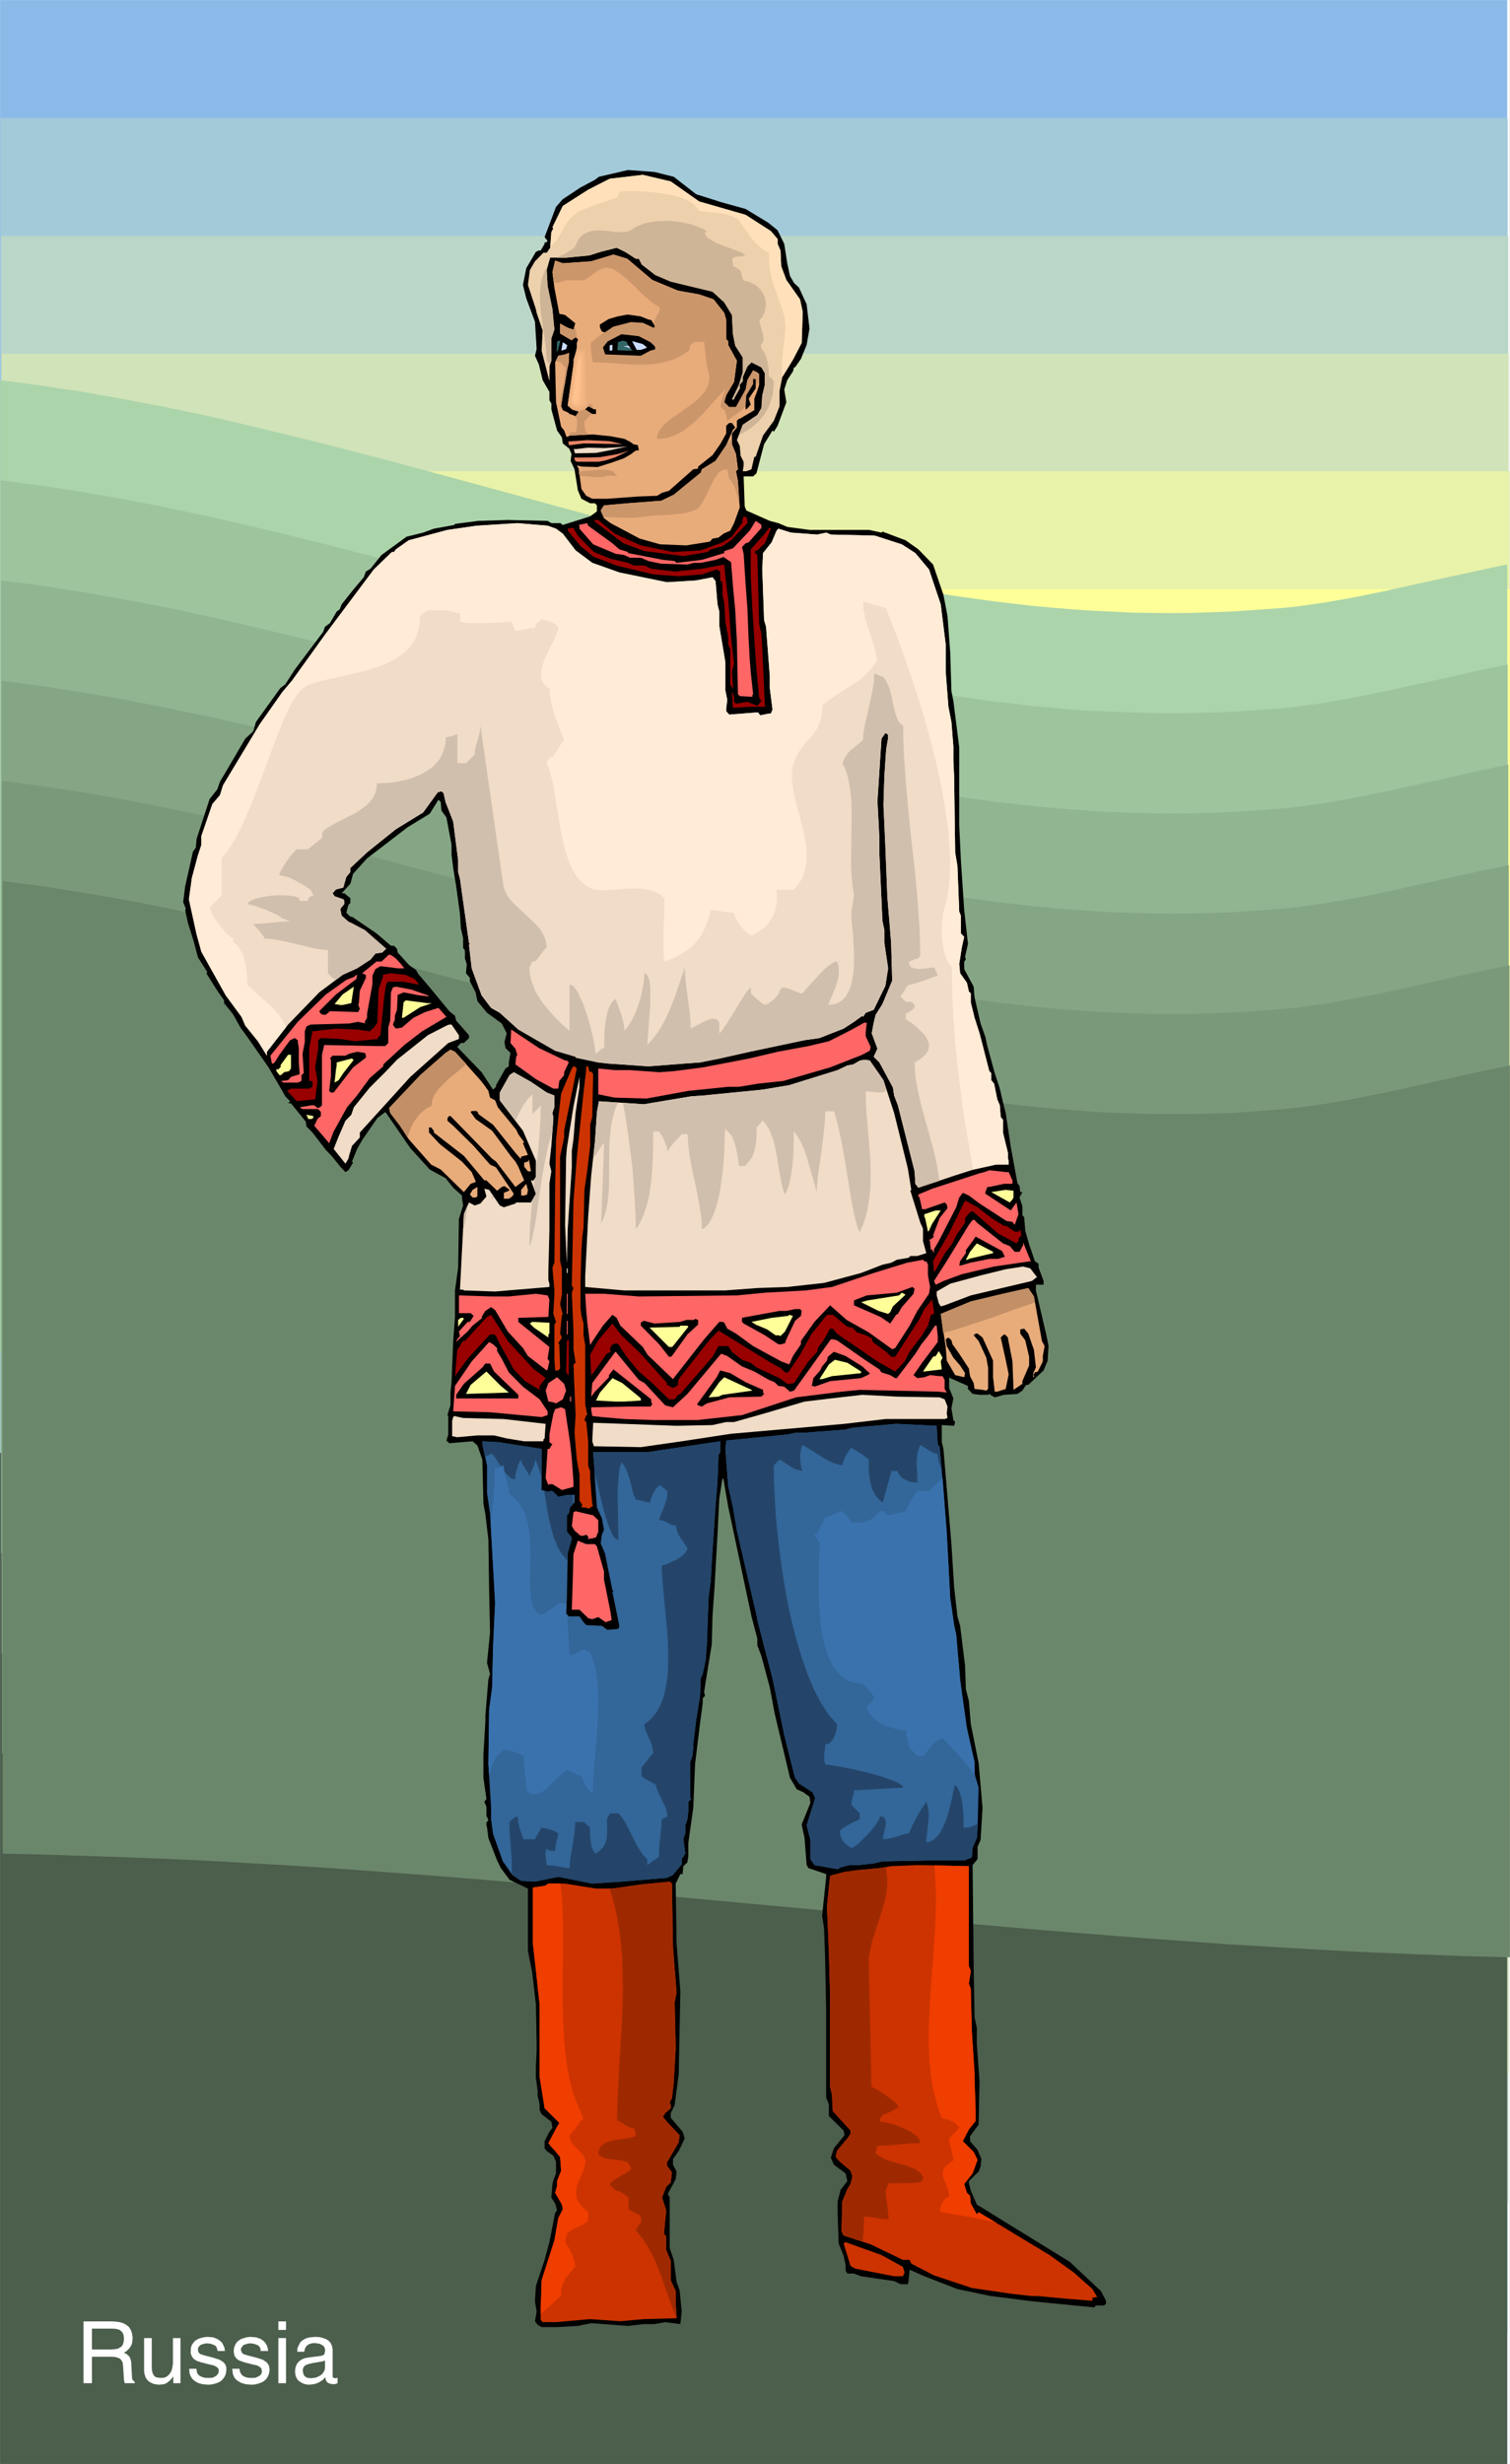 <?xml version="1.0" encoding="UTF-8" standalone="no"?>
<svg
   version="1.0"
   width="177.165mm"
   height="288.996mm"
   id="svg136"
   sodipodi:docname="Russian Man.wmf"
   xmlns:inkscape="http://www.inkscape.org/namespaces/inkscape"
   xmlns:sodipodi="http://sodipodi.sourceforge.net/DTD/sodipodi-0.dtd"
   xmlns="http://www.w3.org/2000/svg"
   xmlns:svg="http://www.w3.org/2000/svg">
  <rect width="100%" height="100%" fill="#333333" stroke="none"/>
  <sodipodi:namedview
     id="namedview136"
     pagecolor="#ffffff"
     bordercolor="#000000"
     borderopacity="0.25"
     inkscape:showpageshadow="2"
     inkscape:pageopacity="0.0"
     inkscape:pagecheckerboard="0"
     inkscape:deskcolor="#d1d1d1"
     inkscape:document-units="mm" />
  <defs
     id="defs1">
    <clipPath
       clipPathUnits="userSpaceOnUse"
       id="clipWmfPath1">
      <path
         d="M 0,0 H 671.667 V 1094.333 H 0 Z"
         id="path1" />
    </clipPath>
    <pattern
       id="WMFhbasepattern"
       patternUnits="userSpaceOnUse"
       width="6"
       height="6"
       x="0"
       y="0" />
  </defs>
  <path
     style="fill:#ffffff;fill-opacity:1;fill-rule:evenodd;stroke:#ffffff;stroke-width:0.067px;stroke-linecap:round;stroke-linejoin:round;stroke-miterlimit:4;stroke-dasharray:none;stroke-opacity:1"
     clip-path="url(#clipWmfPath1)"
     d="M 1.067,1.067 H 670.6 V 1093.267 H 1.067 Z"
     id="path2"
     transform="translate(-1.033,-1.033)" />
  <path
     style="fill:#8cbae8;fill-opacity:1;fill-rule:evenodd;stroke:none"
     clip-path="url(#clipWmfPath1)"
     d="M 1.067,1.067 H 669.4 V 1093.267 H 1.067 Z"
     id="path3"
     transform="translate(-1.033,-1.033)" />
  <path
     style="fill:#a3cad9;fill-opacity:1;fill-rule:evenodd;stroke:none"
     clip-path="url(#clipWmfPath1)"
     d="M 1.267,53.333 H 669.6 V 1035.6 H 1.267 Z"
     id="path4"
     transform="translate(-1.033,-1.033)" />
  <path
     style="fill:#bad6c9;fill-opacity:1;fill-rule:evenodd;stroke:none"
     clip-path="url(#clipWmfPath1)"
     d="M 1.533,105.6 H 669.867 V 977.8 H 1.533 Z"
     id="path5"
     transform="translate(-1.033,-1.033)" />
  <path
     style="fill:#d1e3b8;fill-opacity:1;fill-rule:evenodd;stroke:none"
     clip-path="url(#clipWmfPath1)"
     d="M 1.733,157.8 H 670.067 V 920.067 H 1.733 Z"
     id="path6"
     transform="translate(-1.033,-1.033)" />
  <path
     style="fill:#e8f2a8;fill-opacity:1;fill-rule:evenodd;stroke:none"
     clip-path="url(#clipWmfPath1)"
     d="M 1.933,209.933 H 670.4 V 862.267 H 1.933 Z"
     id="path7"
     transform="translate(-1.033,-1.033)" />
  <path
     style="fill:#ffff99;fill-opacity:1;fill-rule:evenodd;stroke:none"
     clip-path="url(#clipWmfPath1)"
     d="M 2.2,262.2 H 670.6 V 804.533 H 2.2 Z"
     id="path8"
     transform="translate(-1.033,-1.033)" />
  <path
     style="fill:#4c5e4c;fill-opacity:1;fill-rule:evenodd;stroke:none"
     clip-path="url(#clipWmfPath1)"
     d="m 1.067,645 10.4,3.4 10.467,3.467 20.867,6.4 10.533,2.933 10.4,2.867 10.333,2.933 10.4,2.6 20.867,5.2 20.8,4.733 L 146.8,684 l 20.733,4.067 20.8,3.733 20.667,3.533 20.733,3.2 20.667,3 20.667,2.8 20.733,2.533 20.667,2.4 20.8,2.333 20.733,2.067 20.8,2 41.533,3.867 83.6,7.333 42,3.733 42.267,4.2 42.467,4.733 42.733,5.533 V 1093.267 H 1.067 Z"
     id="path9"
     transform="translate(-1.033,-1.033)" />
  <path
     style="fill:#abd4ab;fill-opacity:1;fill-rule:evenodd;stroke:none"
     clip-path="url(#clipWmfPath1)"
     d="M 1.067,169.533 18.6,171.867 l 17.733,2.667 17.533,3.067 17.6,3.333 17.667,3.6 17.533,4 35.267,8.533 35.2,9.133 35.133,9.533 35.267,9.6 17.533,4.733 17.667,4.667 17.6,4.533 17.533,4.4 17.667,4.2 17.6,4.067 17.667,3.733 17.6,3.467 17.533,3.2 8.867,1.4 8.8,1.333 17.6,2.467 17.533,2.067 8.867,0.8 8.8,0.733 8.867,0.6 8.733,0.4 8.8,0.467 8.867,0.133 8.733,0.067 8.8,-0.067 17.6,-0.6 17.667,-1.2 5.867,-0.467 5.933,-0.6 12.6,-1.8 13.067,-2.333 13.333,-2.733 27.267,-6 13.6,-2.933 L 669.4,251.2 V 646.4 L 648.733,645.867 628,645.2 607.333,644.333 586.467,643.2 544.8,640.667 l -41.867,-3 -41.867,-3.267 -42,-3.667 L 335,623 l -41.933,-3.867 -21,-2 -21,-1.867 -21,-1.733 -21,-1.8 L 188.2,610.067 167.2,608.533 146.333,607 l -20.867,-1.333 -20.8,-1.2 -20.867,-1.133 -20.733,-1 L 42.4,601.6 21.6,601 1.067,600.6 Z"
     id="path10"
     transform="translate(-1.033,-1.033)" />
  <path
     style="fill:#9ec49e;fill-opacity:1;fill-rule:evenodd;stroke:none"
     clip-path="url(#clipWmfPath1)"
     d="m 1.267,213.933 17.6,2.333 17.667,2.667 17.533,3.067 17.6,3.333 17.667,3.733 17.533,3.867 35.267,8.533 L 177.4,250.6 l 35.133,9.533 35.2,9.6 17.667,4.733 17.6,4.667 17.533,4.533 17.667,4.4 17.6,4.2 17.533,4.067 17.667,3.8 17.6,3.4 8.8,1.667 8.733,1.533 L 415,308.2 l 8.8,1.267 17.6,2.467 17.667,2.067 8.733,0.8 8.8,0.8 8.867,0.533 8.733,0.4 17.667,0.6 8.733,0.067 8.867,-0.067 17.667,-0.6 17.533,-1.2 5.867,-0.4 5.933,-0.667 12.6,-1.8 13.067,-2.333 L 615.467,307.4 642.8,301.4 656.333,298.333 669.6,295.6 v 395.2 l -20.667,-0.533 -20.6,-0.667 -20.8,-1 -20.867,-1 L 545,685.067 l -41.867,-2.933 -41.867,-3.467 -42,-3.6 L 335.2,667.4 l -41.933,-3.867 -21,-2 -21,-1.733 -21,-1.867 -21,-1.8 -20.867,-1.667 -21,-1.533 -20.867,-1.4 -20.867,-1.333 -20.733,-1.333 -20.933,-1 -20.733,-1 -20.667,-0.8 -20.667,-0.533 -20.667,-0.467 z"
     id="path11"
     transform="translate(-1.033,-1.033)" />
  <path
     style="fill:#91b591;fill-opacity:1;fill-rule:evenodd;stroke:none"
     clip-path="url(#clipWmfPath1)"
     d="m 1.533,258.333 17.533,2.2 17.667,2.8 17.6,3.067 L 72,269.733 89.533,273.4 l 17.6,3.933 35.2,8.533 L 177.6,295 l 35.267,9.533 35.067,9.6 17.733,4.733 17.533,4.667 17.6,4.533 17.667,4.4 17.533,4.2 17.6,4.067 17.667,3.8 17.533,3.4 8.867,1.667 8.733,1.533 8.8,1.467 8.867,1.333 17.533,2.4 17.667,2 L 468,359.2 l 8.867,0.667 8.8,0.667 L 494.4,361 l 17.667,0.533 8.733,0.133 8.867,-0.133 17.667,-0.533 17.533,-1.267 5.867,-0.4 6,-0.667 12.6,-1.8 13,-2.333 13.4,-2.733 L 643,345.867 656.6,342.733 669.867,340 V 735.333 L 649.2,734.8 l -20.667,-0.667 -20.8,-1 -20.867,-1 -41.6,-2.533 -41.8,-3 -42,-3.4 -41.933,-3.667 -84,-7.733 -42.067,-3.867 -21,-1.867 -21,-1.867 -20.933,-1.867 -21,-1.667 -20.867,-1.8 -21,-1.533 -20.867,-1.4 -20.933,-1.333 -20.733,-1.333 -20.867,-1 -20.8,-1 -20.667,-0.8 -20.667,-0.533 -20.6,-0.4 z"
     id="path12"
     transform="translate(-1.033,-1.033)" />
  <path
     style="fill:#85a685;fill-opacity:1;fill-rule:evenodd;stroke:none"
     clip-path="url(#clipWmfPath1)"
     d="m 1.733,302.867 17.533,2.2 L 37,307.867 54.533,310.8 72.2,314.267 l 17.6,3.6 17.533,3.867 17.667,4.2 17.6,4.333 35.2,9.133 35.267,9.533 35.133,9.6 35.2,9.4 17.6,4.533 17.667,4.4 17.533,4.2 17.6,4.067 17.667,3.8 17.533,3.4 8.867,1.667 8.867,1.533 L 415.4,397 l 8.867,1.333 17.6,2.4 17.667,2 8.733,0.867 8.8,0.667 8.867,0.667 8.733,0.467 17.667,0.533 8.8,0.133 8.733,-0.133 17.667,-0.533 17.6,-1.267 5.867,-0.4 6.067,-0.667 12.467,-1.8 13,-2.267 13.4,-2.667 27.267,-6.067 13.6,-3 13.267,-2.733 v 395.2 L 649.4,779.2 628.733,778.4 608,777.533 l -20.8,-1 L 545.467,774 l -41.8,-3 -41.933,-3.4 -42,-3.667 L 335.8,756.2 l -42.133,-3.867 -20.933,-1.867 -21,-1.867 -21,-1.733 -21,-1.8 -20.867,-1.667 -21,-1.667 L 147,740.333 126.133,739 l -20.8,-1.2 -20.867,-1.133 -20.667,-1 -20.733,-0.733 -20.667,-0.6 -20.667,-0.4 z"
     id="path13"
     transform="translate(-1.033,-1.033)" />
  <path
     style="fill:#7a997a;fill-opacity:1;fill-rule:evenodd;stroke:none"
     clip-path="url(#clipWmfPath1)"
     d="M 1.933,347.133 19.533,349.467 37.2,352.133 54.733,355.2 72.4,358.667 l 17.6,3.6 17.533,3.867 35.267,8.533 35.267,9.2 35.2,9.467 35.133,9.6 17.667,4.8 17.6,4.6 L 301.2,417 l 17.667,4.4 17.6,4.2 17.667,4 17.533,3.733 17.6,3.533 17.667,3.067 8.733,1.6 8.8,1.267 17.6,2.467 17.667,2 8.733,0.867 8.8,0.667 8.867,0.667 8.867,0.4 8.667,0.333 8.867,0.267 8.867,0.067 8.667,-0.067 17.733,-0.6 17.533,-1.2 L 571.2,448.133 577.267,447.6 589.733,445.733 602.8,443.4 l 13.467,-2.667 27.267,-6.067 13.467,-3 13.4,-2.733 v 395.2 L 649.6,823.6 629,822.867 l -20.8,-0.933 -20.8,-1 L 545.8,818.4 503.933,815.467 462.067,812 l -42,-3.6 L 336,800.667 294,796.8 l -21.067,-1.933 -21,-1.867 -21,-1.733 -20.867,-1.8 -21,-1.667 -20.867,-1.667 -21,-1.4 L 126.467,783.4 105.6,782.067 l -20.8,-1 -20.733,-1 -20.8,-0.733 L 22.6,778.667 1.933,778.333 Z"
     id="path14"
     transform="translate(-1.033,-1.033)" />
  <path
     style="fill:#6b876b;fill-opacity:1;fill-rule:evenodd;stroke:none"
     clip-path="url(#clipWmfPath1)"
     d="m 2.2,391.6 17.667,2.267 17.533,2.8 17.6,3 17.667,3.4 L 90.2,406.733 107.867,410.667 143,419.2 l 35.267,9.133 35.2,9.533 35.133,9.467 17.733,4.8 17.533,4.733 17.667,4.533 17.6,4.4 17.533,4.2 17.667,4 17.6,3.733 17.533,3.533 8.867,1.533 8.8,1.533 8.733,1.6 8.867,1.333 17.533,2.4 17.667,2 8.867,0.867 8.733,0.667 8.8,0.667 8.867,0.467 17.533,0.533 H 521.6 530.333 L 548,494.333 565.533,493.067 571.4,492.533 577.467,491.867 590,490.133 603,487.8 l 13.467,-2.667 27.333,-6.067 13.467,-3 13.333,-2.733 v 395.333 l -20.667,-0.533 -20.733,-0.8 -20.8,-0.867 L 587.667,865.4 546,862.933 l -41.867,-3.067 -41.867,-3.333 -42,-3.667 -84.067,-7.733 -41.933,-3.867 -21,-1.933 -21,-1.933 -21,-1.733 -21,-1.8 L 189.333,832.2 168.4,830.667 147.533,829.133 126.667,827.8 105.8,826.6 85,825.467 64.267,824.6 l -20.8,-0.733 L 22.8,823.2 2.2,822.733 Z"
     id="path15"
     transform="translate(-1.033,-1.033)" />
  <path
     style="fill:#000000;fill-opacity:1;fill-rule:evenodd;stroke:none"
     clip-path="url(#clipWmfPath1)"
     d="m 299.8,79.4 9.933,7.733 11.133,3.533 10.8,3 10,6.067 4.2,3.4 2.933,6 1.333,8.6 1.2,5.6 1.8,3.133 2.2,2.067 3.4,7.4 1.267,10.733 -1.267,7.267 -2.533,6.2 -2.6,3.733 h -0.467 l -0.467,1.8 -2.533,3.867 -1.333,4.2 0.933,5.6 -3.867,10.4 L 344.2,192.4 l -0.6,-0.533 -3.733,6.067 -3.4,12.933 L 335,212.2 h -4.2 l 0.467,13.333 0.733,1.8 10.4,4.6 3.8,1 3.933,1.667 9.867,1.333 h 26.4 l 5.533,1.2 0.4,-0.467 10.267,3.867 5.667,4 6.533,6.733 4.6,13.467 1.8,9.4 1.2,16 0.533,17.267 0.867,4.333 2.6,20.6 V 366.8 l 0.733,15.6 1.467,22 1.667,15 L 429,425.067 429.333,426.4 428.6,427.267 V 430.6 l 4.2,7.8 0.4,4.733 2.667,11.6 2.133,6 0.867,4 3.267,12 2.267,6.867 1.4,6.067 1.2,4.733 2.267,15.067 2.933,16 0.933,1.333 0.333,2.667 H 454.4 l -1.267,2.4 1.267,3.867 v 4 l 0.8,0.867 0.467,5.933 1.733,6.133 2.533,7.4 1.667,1.2 v 1.667 l 2.2,5.933 v 1.667 h -3.4 v 2.533 l 4.733,20.2 0.867,4.467 -0.4,6.467 -1.8,4.333 -6.8,6.4 h -0.933 l -1.667,2.533 -2.2,1.467 -5.933,0.4 -4.133,1.133 -1.933,-1.133 -0.467,-0.4 -0.533,0.4 h -3.8 l -3.067,-0.4 -2.067,-2.2 V 615.4 l -7.867,-3.467 -0.467,-0.4 v 4.733 l 1.867,4.667 -0.867,4.4 0.867,5.2 0.8,0.867 -0.467,1.667 -5.467,-0.333 v 7.6 l 0.733,3 3.533,42.2 1.2,19 1.467,13 1.2,4.2 2.2,17.8 0.333,10.267 1.333,5.2 0.867,10.267 3.467,17.267 1.733,19.867 -0.867,14.267 -1.333,3 v 5.467 l -2.2,2.667 0.467,45.733 0.4,21.867 1,4.467 v 7.267 l 1.2,16.467 -0.4,19.2 -3.8,5.2 v 2.2 l 3.333,3.867 1.667,4 -0.333,3.4 -0.867,2.2 -4.333,4.2 V 968.8 l 0.867,3.4 2.667,6.067 41.2,25.4 13.8,12.933 2.267,4.333 v 1.333 l -0.8,0.733 H 487 l -0.733,0.867 L 465.133,1021.8 457,1020.933 440.2,1018.8 l -14.6,-3.067 -14.667,-5.667 -6.533,-2.933 -0.467,5.067 -0.333,1.4 h -3.067 l -3,-1.4 -14.667,-2.133 -3.133,-1.2 H 376.8 l -0.8,-1.333 V 1005 l -0.867,-4 -2.2,-5.467 L 372.467,982 v -5.067 l 1.333,-5.2 3,-3.867 -0.8,-3.4 -5.2,-3.867 -1.333,-3.067 1.333,-4.2 4.733,-5.8 -0.4,-2.067 -6.533,-6.4 v -5.2 l -1.2,-3 v -38.4 L 366.933,868.8 366.467,855.867 365.6,850.267 367.4,833 v -1.2 l -7.867,-2.667 -0.8,-1.333 -0.933,-12 -1.267,-6 3.867,-9.6 -0.4,-2.667 -2.667,-2 -3,-1.333 -3,-5.133 -6.8,-28.533 -2.133,-11.467 -3.733,-13.933 -1.8,-4.733 v -3 l -2.6,-9.867 L 323.933,668.867 321.867,656.8 321.4,656.333 l -1.4,9 -0.8,16 L 317.867,705 317,717.133 l -0.333,12.8 -2.2,13.467 -1.2,7.733 0.4,1.667 -1,1 v 2.067 l -1.2,9.067 -2.2,18 -0.8,19.467 -2.2,15.6 v 5.933 l -0.4,2.667 -1.8,1.667 -0.333,3.533 h -1 l -2.067,4.2 0.4,26.733 L 302.733,883.8 302,920.467 300.2,934.2 l -1.733,3.533 V 939.8 l 5.267,6.2 0.933,3 -2.667,5.533 -2.533,3.533 V 960.6 l 1.6,3.067 -0.4,3.333 L 297.2,973.533 298,975.2 v 22.4 l 1.8,5.2 1.267,9.8 1.333,3.667 0.933,9.4 -0.6,5.6 L 296,1030.4 l -4.733,0.867 h -4.733 l -7,0.8 -16.333,-1.2 -5.933,1.2 -9.2,0.533 H 241.2 l -1.733,-1 -1.2,-1.6 0.733,-4.333 -0.733,-4.4 0.4,-6.867 3.867,-11.6 2.133,-7.867 L 247.2,982 l 0.867,-1.2 -0.867,-3 -1.667,-2.6 0.467,-6 0.867,-3 0.733,-1.733 v -5.2 l -1.2,-2.667 -2.933,-2.067 -0.933,-1.2 V 950.2 L 244.667,946 246,944.267 245.533,941.6 241.2,938.2 l -0.867,-1.8 v -2.533 L 239.467,930 v -2.2 l -0.8,-5.667 v -5.067 L 239,910.133 v -3.867 l -0.333,-16.8 L 237,875.2 235.133,865.8 V 838.2 L 227,834.333 l -3.867,-5.2 -1.667,-3.4 L 217.6,815.8 217,811 l -0.267,-0.867 v -1.2 l 0.867,-1 -0.867,-2.133 v -3.867 l -0.933,-2.2 0.933,-1.2 L 215.4,789.067 V 778.733 L 216.267,764.2 v -2.667 l 1.333,-16 L 218.333,743 217,738.133 l 1.333,-13.4 -0.4,-18.8 -0.333,-22.4 -1.333,-11.267 -0.867,-4.733 -0.467,-19.467 -2.2,-6.267 L 210.6,639.933 200.267,640.8 199,639.6 l 0.8,-2.667 v -8.2 l -0.333,-0.4 0.333,-1.267 1,-3.067 v -5.667 l 0.467,-4.6 L 202,595.467 202.8,584.8 v -11.733 l 1.4,-10.133 0.333,-21.533 1.867,-6 -0.533,-3.533 V 531 L 202,527.533 l -3.4,-4.267 -7,-3.8 L 183,510 l -10.733,-15.6 -0.4,-0.4 -3.467,2.6 -6.8,9.867 -2.2,3.867 -2.267,5.6 0.467,0.467 -2.067,3.4 -1.333,0.8 -2.267,-2.4 -3.867,-4.8 -2.533,-2.6 L 139.6,503.067 136.933,500.4 136.6,498.2 130.067,490.133 H 128.8 L 129.667,489.2 127.533,487 126.2,484.6 l -6.067,-10.4 -9.067,-13 -3.4,-4.667 -3.4,-6.067 -3.867,-4.733 v -1.267 L 97.4,440.2 92.533,432.467 93,432 88.8,425.4 87,418.533 84.333,410 l -1.2,-5.6 0.333,-0.467 -1.2,-3 L 83.133,394 86.6,378.533 87.867,376.8 88.2,372.933 90.333,366.4 94,355.2 l 3.4,-4.267 1.2,-3.467 2.133,-3.533 9.067,-15.467 3.533,-3.267 1.2,-4.133 10.8,-15 2.2,-1.667 4.2,-6.533 12.6,-16.733 0.8,-2.267 2.2,-1.6 3,-5.133 1.333,-1 0.867,-2.2 5.4,-6.8 4.4,-5.2 0.933,-2.533 2.067,-1.267 4.867,-6.067 11.133,-8.133 7.333,-1.8 L 193.4,235.4 l 9.067,-1.667 0.333,-0.467 10.333,-1.333 13.067,-0.4 17.667,0.4 1.667,1 h 4.333 v 0.333 l 0.733,0.467 12.133,-3.8 3,-2.2 v -2.667 l -0.867,-0.933 h -2.133 l -3.867,-2 -1.6,-3.8 -0.333,-2.2 -1.133,-7.067 -1.733,-3.733 0.4,-3 -1,-2.4 L 250.6,197.6 l -0.4,-2.667 -2.133,-3.067 -2.533,-9.4 v -2.533 l -0.867,-1.467 v -3.733 l -3,-5.2 L 240,162.6 l -1.733,-3.867 0.733,-3 -0.733,-12.067 -3.867,-10.4 -1.467,-5.933 1.467,-7.4 4.267,-7.267 1.333,-0.6 h 0.8 l 1.733,-2.933 v -0.8 l 0.467,0.333 0.867,-0.8 -1.333,-1.733 5.067,-13.4 3,-3.4 7.867,-5.2 6.4,-3.4 L 266.6,79.4 l 12.933,-3 11.733,0.867 z m -103,281 -0.333,-3.867 -1,-1 -3.867,6.2 -9.8,6 -18,13.8 -6.2,6.867 -1.2,4.4 -3.867,4.2 h 1.2 l 2.667,2.2 v 2.067 l -0.867,0.933 -0.933,3.4 1.8,1.8 h 0.733 L 168,414.8 l 6.4,5.467 h 1.333 l 1.333,1.333 0.333,1.667 5.133,5.667 3,2.067 1,1.8 5.067,5.933 8.667,10.533 2.533,2.067 0.533,2.133 L 209,459.933 V 461.2 l -2.267,2.2 H 205.4 l -1.6,1.733 10.8,11.2 5.067,7.733 L 221,482.8 v -0.733 l 4.2,-7.4 1.467,-0.933 V 472 l 0.733,-4.2 -2.2,-2.2 -0.467,-2.667 1,-3.867 -2.2,-4.333 L 217,450 l -4.267,-5.2 -0.8,-3.867 -2.2,-4.267 L 209.4,436.2 v -1.667 l -1.733,-2.067 0.333,-4.133 -0.8,-2.4 V 422.4 l -0.8,-1.2 v -4.333 l -1,-4.333 -0.4,-6.4 L 203.333,394 202,385.8 l -0.733,-5.933 v -4.333 L 199,363.4 Z"
     id="path16"
     transform="translate(-1.033,-1.033)" />
  <path
     style="fill:#edd1ad;fill-opacity:1;fill-rule:evenodd;stroke:none"
     clip-path="url(#clipWmfPath1)"
     d="m 311.067,90.333 20.6,5.933 11.2,7.2 3,3.533 v 2.133 l 1.267,2.933 0.333,7 2.267,6.067 6.067,8.6 1.2,5.533 -0.467,13.8 -3.867,7.4 -2.067,3.4 -2.667,4.333 -1.2,6.067 v 6.867 l -2.533,6.4 -4.8,6.533 -3.267,9.467 h -0.6 l -1.267,5.533 L 332,209.933 h -1.6 L 330.8,207.4 v -1.667 l -1.333,-2.6 -0.4,-4.467 -1.267,-2.533 2.6,-6.8 6.467,-4.333 1.8,-3.067 0.4,-5.667 L 340.2,171.6 v -5.133 l -1.533,-2.6 -4.4,-2.2 -1.8,1.8 L 330.4,168.2 v 1.8 l -1.333,1.6 v 1.667 l -2.533,4.467 v 0.4 H 325.6 L 328.733,171.6 330.4,166.133 v -6.667 l -3.333,-5.2 -1,-5.067 -0.467,-8.533 -3.4,-5.6 -5.2,-4.733 -18.533,-4.467 -6.867,-2.933 -6,-4.667 -1.267,-2.533 H 283 l -4.8,-3.067 -3.733,-1.8 -7.067,1.8 -5.067,1.6 -10.267,1 H 245 l -1.533,5.467 0.4,7.067 2.133,10.267 0.867,9.067 L 245.533,151 v 9.933 l -0.8,2.2 L 244.667,170 241.2,156.467 l 0.467,-8.933 -2.667,-7.8 -0.333,-1.667 -3.533,-10.733 0.867,-6.6 2.267,-3.867 3.733,-3.8 h 1.467 l 1.533,-2.2 0.533,-6.933 L 246.4,102.267 246,101.8 l 4.6,-9.467 11.267,-7.2 9.533,-4.867 14.667,-1.733 12.4,2.933 z"
     id="path17"
     transform="translate(-1.033,-1.033)" />
  <path
     style="fill:#e8ab7a;fill-opacity:1;fill-rule:evenodd;stroke:none"
     clip-path="url(#clipWmfPath1)"
     d="m 290.267,125.133 11.4,4.733 9.4,1.667 6.4,2.2 4.733,6 0.867,3.067 v 8.533 l 0.867,0.933 v 1.667 l 3.867,7 -1.267,9.4 -3.467,5.933 -0.867,3.067 2.2,2.133 h 3 l 4.267,-7.733 0.8,-4.2 L 335,165.2 l 1.867,0.933 0.8,0.733 V 171.6 l -0.8,2.667 -1.333,3.467 v 5.133 l -6.467,3.8 h -0.333 L 327.8,187.533 v 3 L 325.6,193.2 v 4.733 l 1.8,4.4 0.867,6.733 -0.867,0.867 0.867,4.333 0.8,11.733 -2.533,6.933 -1.667,3.333 -3,1.333 -2.2,1.733 L 317,239.8 315.8,241.133 305.4,242.8 293.8,242.333 284.733,239.8 271.8,232.933 l -2.933,-2.2 -1.467,-3.4 1.467,-2.267 L 279.2,224.133 294.267,223 299.8,220.333 l 12,-9.8 0.467,-1.467 6.067,-3.733 4.733,-7 3,-6.8 1,-1 -1.467,-2 h -1.2 l -1.333,1.2 V 193.2 L 320.4,197.933 317,202.8 l -6.4,5.067 v 0.867 l -2.133,0.333 -10.8,9.533 -3.067,0.867 -2.133,1.333 -8.6,0.333 -13.8,1 h -6.4 L 261,220.8 l -2.133,-3 -0.867,-6.4 -0.4,-2.733 -0.8,-1.267 2.4,0.467 6.867,0.2 5.867,-1.867 5.733,-2 3.2,-1.867 2,-1.533 1.467,-0.2 -0.467,-2.267 L 282,198 280.533,196.933 278,195.6 l -6.2,-1.2 -8.067,-0.8 -6.4,0.333 -3.533,0.2 -1.067,0.467 -0.467,0.133 L 251.2,191.867 249.867,190.2 247.6,179.333 l -0.4,-17.667 1.4,-2.933 2.6,-0.467 2.2,-0.8 -0.133,4.2 -0.8,3.667 -0.867,5.4 -0.733,3.867 -1,6.533 0.733,1.733 1.8,0.8 L 253.067,184 253.6,184.533 255,185 l 1.267,0.533 1,-1.4 0.333,-0.467 v -0.333 l -3.333,-1.4 L 252.8,180.667 255.333,162.6 v -2.133 L 256.8,155.733 v -2.667 l 0.467,-1.2 v -0.533 l -1,-0.8 -1.8,1.333 -5.067,-3 v -4.4 l 3.4,1.867 2.533,0.8 0.8,-2.8 -4.533,-3.667 -2.533,-0.533 -2.2,-11.6 -0.867,-6.867 1.2,-5.133 3.4,1.2 12.6,-0.867 9.867,-3 6.133,1.867 z"
     id="path18"
     transform="translate(-1.033,-1.033)" />
  <path
     style="fill:#cc966b;fill-opacity:1;fill-rule:evenodd;stroke:none"
     clip-path="url(#clipWmfPath1)"
     d="m 247.4,161.267 2.467,0.333 0.2,0.4 0.133,0.467 0.333,0.133 v 0.067 0.133 l 0.2,0.133 0.133,0.2 0.333,0.333 0.6,0.333 -0.067,2.2 -0.267,2.333 -0.867,4.533 -0.733,4.4 -0.267,2.2 -0.067,2.133 0.4,0.2 0.267,0.467 h 0.2 l -0.533,-1.133 1,-6.533 0.733,-3.867 0.867,-5.4 0.8,-3.667 0.133,-4.2 -2.2,0.8 -2.6,0.467 z m 8.533,24.2 0.333,0.067 1,-1.4 0.333,-0.467 v -0.133 h 0.2 L 258,183.2 l 0.667,-0.4 0.8,-0.333 0.667,-0.2 L 261,181.6 l 0.867,-0.6 -0.2,-0.733 -0.333,-0.933 0.467,0.267 0.533,0.2 0.133,0.2 0.2,0.133 0.667,0.2 0.2,0.333 0.333,0.333 v 2.867 l -0.333,0.333 -0.2,0.6 -0.467,0.2 -0.4,0.333 -0.6,0.8 L 261.333,186.4 261,187 l -0.333,0.333 -0.533,0.333 0.2,2.4 0.333,2.133 0.667,0.333 0.2,1.2 -4.2,0.2 -3.533,0.2 -0.733,0.333 V 194.4 194.067 l 0.667,-0.8 0.667,-0.733 1.867,0.2 0.333,-0.667 0.067,-0.867 v -0.667 l 0.267,-0.667 V 187 L 256.8,186.667 256.6,186.333 256.133,186 Z m 1,-34.4 V 151 l -0.133,-1.133 -0.2,-1.133 -0.267,-1.067 -0.067,-1.133 -0.6,-0.4 -0.333,1 -2.533,-0.8 -3.4,-1.867 v 4.4 l 5.067,3 1.8,-1.333 z M 246.533,125.8 246,121.667 l 1.2,-5.133 3.4,1.2 12.6,-0.867 9.867,-3 6.133,1.867 11.067,9.4 11.4,4.733 9.4,1.667 6.4,2.2 4.733,6 0.867,3.067 v 8.533 l 0.867,0.933 v 1.667 l 3.867,7 -1.267,9.4 -3.467,5.933 -0.867,3.067 2.2,2.133 h 3 l 4.267,-7.733 0.8,-4.2 L 335,165.2 l 1.867,0.933 0.8,0.733 v 2.867 l -2.533,4.667 -1,2.333 -0.8,2.267 -0.533,1 -0.867,1.133 -1.333,1.2 -1.533,1.2 -3.2,2.267 L 323.4,187.667 323.333,186.4 323,185.133 322.667,183.8 322.533,182.867 H 322.2 322 l -0.8,-0.733 -0.667,-0.8 0.333,-1.867 0.533,-2.2 1.467,-4 L 319.8,176.6 l -3.267,3.667 -3.4,3.733 -3.533,3.533 -1.867,1.667 -2,1.533 -2,1.467 -2.067,1.067 -2.2,1 -2.267,0.8 -2.4,0.4 -2.533,0.133 0.133,-1 0.2,-0.867 0.867,-1.867 1.333,-1.8 1.667,-1.667 2,-1.667 2.2,-1.533 4.6,-3.2 2.333,-1.667 2.133,-1.667 2,-1.867 1.6,-1.867 1.267,-2.067 0.4,-1 0.333,-1.133 0.267,-1.2 v -1.2 l -0.133,-1.2 L 315.133,165.8 314.467,162.6 314,159.267 313.333,152.6 H 310.467 309.4 l -0.933,0.267 -0.6,0.4 -0.6,0.667 -0.333,1 L 306.6,156.4 l -2.4,1.733 -2.533,1.333 -2.533,1.133 -2.667,0.733 L 293.933,162 291.267,162.333 288.6,162.6 l -2.733,0.067 -5.4,-0.067 -5.533,-0.467 L 269.4,161.8 l -5.533,-0.2 -0.333,-2 -0.333,-2.333 -0.2,-4.333 2.067,-1.733 3,-2.2 2.667,-2.133 1,-0.867 0.4,-0.8 0.8,-0.067 0.8,-0.267 1.6,-0.733 1.6,-0.867 1.267,-0.6 1.667,-0.067 1.667,0.2 1.667,0.467 1.533,0.533 3,1.2 1.533,0.467 1.467,0.067 0.067,-1.2 0.333,-1 1,-1.867 1,-1.867 0.333,-1 0.133,-1.333 -2.8,-1.667 -2.4,-2 -2.467,-2.067 L 283.667,129.2 279.2,124.933 276.933,123 l -2.267,-1.533 -1.2,-0.733 -1.067,-0.6 -1,-0.2 -1,-0.2 h -0.867 l -0.933,0.2 -1.667,0.667 -1.533,0.867 -1.4,1.2 -1.667,1.133 -1.667,1.133 -1,0.267 -1.2,0.133 H 256 l -2.533,-0.133 -1.2,0.133 -1.067,0.2 -2.133,0.667 -1.333,0.267 -0.533,-0.133 -0.533,-0.2 V 125.8 Z"
     id="path19"
     transform="translate(-1.033,-1.033)" />
  <path
     style="fill:#000000;fill-opacity:1;fill-rule:evenodd;stroke:none"
     clip-path="url(#clipWmfPath1)"
     d="m 289.933,143 1.467,2.667 -0.467,0.667 -4.867,-2.2 -5.2,-0.333 -7.8,2 -3.8,2.533 -1.333,-0.333 -0.867,-1.8 v -1.333 l 3.867,-2.4 4.067,-1.2 4.333,-0.8 5.733,0.8 L 288.4,142.6 Z"
     id="path20"
     transform="translate(-1.033,-1.033)" />
  <path
     style="fill:#000000;fill-opacity:1;fill-rule:evenodd;stroke:none"
     clip-path="url(#clipWmfPath1)"
     d="m 289.467,152.733 1.467,1.333 0.667,0.867 -0.133,1 -2.067,0.533 -4.2,2.267 -15.8,-0.6 -1,-3.067 2.067,-2.667 6.133,-3.2 7.733,0.867 z"
     id="path21"
     transform="translate(-1.033,-1.033)" />
  <path
     style="fill:#336666;fill-opacity:1;fill-rule:evenodd;stroke:none"
     clip-path="url(#clipWmfPath1)"
     d="m 248.067,152.267 1.467,-0.2 -1.133,4.4 -0.533,0.467 z"
     id="path22"
     transform="translate(-1.033,-1.033)" />
  <path
     style="fill:#ccdeff;fill-opacity:1;fill-rule:evenodd;stroke:none"
     clip-path="url(#clipWmfPath1)"
     d="m 287.733,154.867 v 0.4 L 285.2,156.133 h -1.8 l -2.067,-3.867 4.733,1.267 z"
     id="path23"
     transform="translate(-1.033,-1.033)" />
  <path
     style="fill:#ccdeff;fill-opacity:1;fill-rule:evenodd;stroke:none"
     clip-path="url(#clipWmfPath1)"
     d="m 249.933,156.467 0.667,-3.733 2,1.333 -0.533,1.733 z"
     id="path24"
     transform="translate(-1.033,-1.033)" />
  <path
     style="fill:#336666;fill-opacity:1;fill-rule:evenodd;stroke:none"
     clip-path="url(#clipWmfPath1)"
     d="m 281.533,156.467 h -3.067 l -3.667,-0.2 0.133,-1.533 0.067,-2 1.933,-0.667 1.867,0.333 1.2,2.467 z"
     id="path25"
     transform="translate(-1.033,-1.033)" />
  <path
     style="fill:#ccdeff;fill-opacity:1;fill-rule:evenodd;stroke:none"
     clip-path="url(#clipWmfPath1)"
     d="m 272.6,156.133 -0.333,0.333 H 271.4 v -2.2 l 0.4,-0.333 h 0.8 z"
     id="path26"
     transform="translate(-1.033,-1.033)" />
  <path
     style="fill:#000000;fill-opacity:1;fill-rule:evenodd;stroke:none"
     clip-path="url(#clipWmfPath1)"
     d="M 336.133,173.267 333,177.733 l 0.933,2.6 -0.933,1.133 -1,1 h -0.333 v -1.8 l 0.333,-4.4 3,-5 v -2.2 h 1.133 z"
     id="path27"
     transform="translate(-1.033,-1.033)" />
  <path
     style="fill:#000000;fill-opacity:1;fill-rule:evenodd;stroke:none"
     clip-path="url(#clipWmfPath1)"
     d="m 265.333,182.467 v 2.067 h -1.667 l -3.133,-2.067 1.333,-1.333 2.533,1.333 z"
     id="path28"
     transform="translate(-1.033,-1.033)" />
  <path
     style="fill:#e88566;fill-opacity:1;fill-rule:evenodd;stroke:none"
     clip-path="url(#clipWmfPath1)"
     d="m 259.867,197.6 -5.6,0.733 h -1 l -0.2,-1.6 8.4,-0.6 9.933,0.467 5.6,1.333 z"
     id="path29"
     transform="translate(-1.033,-1.033)" />
  <path
     style="fill:#f0dcc7;fill-opacity:1;fill-rule:evenodd;stroke:none"
     clip-path="url(#clipWmfPath1)"
     d="M 271.267,200.667 265.333,201.8 256,202 l -0.533,-2 0.8,0.133 5.533,-0.667 7.4,0.2 5.267,-0.333 4.867,-0.4 z"
     id="path30"
     transform="translate(-1.033,-1.033)" />
  <path
     style="fill:#e88566;fill-opacity:1;fill-rule:evenodd;stroke:none"
     clip-path="url(#clipWmfPath1)"
     d="m 269.533,205.133 -3,0.6 H 257 l -0.867,-0.333 -0.2,-0.533 -0.267,-1 7.867,-0.067 3.667,-0.133 7.6,-1.333 5.2,-1.533 -6.267,3 z"
     id="path31"
     transform="translate(-1.033,-1.033)" />
  <path
     style="fill:#990000;fill-opacity:1;fill-rule:evenodd;stroke:none"
     clip-path="url(#clipWmfPath1)"
     d="m 332.467,231.533 v 1.4 l -7.267,7.6 -3.8,2.6 -5.2,1.4 -1.4,1.2 -10.733,1.8 -17.2,-2.2 -9.4,-3.467 -13.067,-9.933 0.467,-0.4 h 1.467 L 273.6,237.6 l 11.6,5.2 14.267,2.933 L 311.8,245 l 9.6,-3.533 4.2,-2.533 4.8,-6.533 -0.333,-0.467 0.733,-2 1.2,0.333 z"
     id="path32"
     transform="translate(-1.033,-1.033)" />
  <path
     style="fill:#ff6666;fill-opacity:1;fill-rule:evenodd;stroke:none"
     clip-path="url(#clipWmfPath1)"
     d="m 338.667,233.733 v 1.333 l -5.667,6.4 -1.333,0.4 -1.6,1.667 0.733,3 0.867,13.467 0.8,10.733 0.533,13.333 0.467,8.733 0.467,6 1.067,9.933 -0.333,0.4 v 0.8 l -5.6,-0.333 -0.8,-0.867 L 327.8,285.4 l -0.733,-13.933 -1,-10.6 L 325.2,250.2 321.867,247.933 318.333,249.2 311.8,250.533 h -3 l -2.933,0.733 -11.6,-0.333 -5.667,-1.2 -3.4,-1.467 h -4.733 l -2.667,-1.2 -3.733,-0.533 -10,-4.2 L 258,235.4 v -1.333 l -0.4,-0.333 3.867,-0.8 0.4,1.133 10.733,7.8 3.067,2.667 3.867,1.2 V 246.2 l 15.467,3 5.2,0.533 0.867,0.8 11.2,-1.333 9.933,-3 v -0.867 l 3.867,-1.267 7.4,-7.8 2.667,-4.333 2,1.333 z"
     id="path33"
     transform="translate(-1.033,-1.033)" />
  <path
     style="fill:#f0dcc7;fill-opacity:1;fill-rule:evenodd;stroke:none"
     clip-path="url(#clipWmfPath1)"
     d="m 247.6,235.4 3,2.2 5.667,7.4 7.4,5.533 12,4.267 21.133,4.333 12.933,-0.8 7.267,-1.4 1.333,1.733 0.867,10.267 0.8,3.2 v 6.4 l 2.667,15.933 v 12.467 l 0.867,4.333 -0.467,3.867 v 1.2 L 324.4,317.8 336.467,316.867 H 337.2 l 0.933,1.267 3.933,-0.8 h 0.8 L 343.6,315.6 l -1.2,-9.533 v -5.2 l -1.667,-22 -0.867,-2.933 -0.8,-22.467 L 339.4,246.2 l 3.8,-4.733 2.2,-5.2 0.8,-0.867 5.6,1.733 11.6,0.867 4,-0.867 2.067,0.867 19.467,0.467 12,3.867 6,3.867 6.067,7.267 5.2,15.467 2.2,17.8 V 298.8 l 1.2,15.533 1.333,6.733 0.867,10.867 V 338 l 0.333,7.4 0.467,33.467 1,6.067 0.8,20.2 0.733,1.8 V 414.8 l 1.467,1.533 -1,4.4 -1.2,7.6 0.4,4.133 3,4.2 0.867,3.867 0.867,0.867 v 4 l 1.667,6.8 2.2,6.867 4.333,16.8 0.867,0.867 v 3.133 l 1.267,1.533 1.4,6.933 L 444.4,491 l 0.4,5.2 1,1.2 v 5.667 l 2.2,9 v 2.6 l 0.333,0.867 v 1.733 h -5.6 l -9.933,2.2 -8.2,2.6 -16.333,5.467 L 406.933,525.8 406.6,520.267 399.2,491 397.533,486.667 397,483.133 391,472 l -2.533,-2.533 1.667,-3.533 -2.533,-6.867 0.867,-4.667 0.867,-3.533 3,-4.733 4.333,-10.4 L 396.2,419 394.533,398.733 393.667,376.8 392.8,357.8 l 0.4,-12.867 0.8,-11.8 0.867,-5 v -1.4 l -1.2,-0.8 -1.733,2.533 -1.8,27.667 0.867,16.8 v 6.933 l 1.333,29.267 0.867,4.2 V 419 l 1.667,11.267 -1.2,7.733 -5.2,10.667 -3.533,1.333 -1.2,1.8 L 383.4,451.333 379.733,454 l -4.6,3 -10.733,4.2 -6.6,0.933 -24.333,5.133 L 320.4,470.2 311.467,472 304.933,472.467 288.6,473.733 270.4,472.467 266.333,472 256.267,469.867 v -0.4 L 247.2,466.8 l -16.333,-9.4 -8.2,-7.4 -3.867,-2.2 -4.2,-5.533 -1.867,-5.067 -2.533,-6.933 -1.2,-10.4 0.4,-0.467 -0.4,-0.4 -4,-28.4 -0.8,-3 v -5.2 L 202,365.2 198.6,356.533 197.733,352.6 196.8,351.8 195.133,352.267 188.667,361.2 176.6,368.6 163.8,378.867 156.4,385.8 v 1.8 l -1.8,2.2 -1.333,4.667 L 150,395.333 148.533,397 l 0.867,1.333 3.867,1.333 0.467,0.733 v 1.333 l -1.8,2.2 0.6,3 3,2.667 1.6,0.733 5.667,3 9.467,8.267 -1.733,1.667 -3,0.467 -2.2,2.667 L 159.4,430.267 152.933,433.2 142.6,440.933 128.8,455.2 119.4,467.267 V 469 l -4,-6.4 -5.6,-6.933 -1.667,-3.867 -7,-9.533 L 90.333,422.933 88.2,415.2 84.8,399.667 86.133,390.133 88.8,380.2 90.333,375.533 V 371.6 L 95.2,357.467 l 3.4,-4 1.333,-4.333 L 116.267,322 126.2,307.867 l 4.333,-5.133 14.6,-20.333 21.667,-28.933 8,-7.733 h 0.933 l 0.867,-1.2 5.667,-4 17.2,-4.6 12.933,-1.867 18,-1.133 13.467,1.133 z"
     id="path34"
     transform="translate(-1.033,-1.033)" />
  <path
     style="fill:#990000;fill-opacity:1;fill-rule:evenodd;stroke:none"
     clip-path="url(#clipWmfPath1)"
     d="m 257.267,238.467 7.133,7.267 7.4,3 7.733,1.8 2.667,1.2 h 4.667 l 2.933,1.4 10.4,1.267 12.067,-1.267 9.933,-1.867 0.867,8.733 0.867,6.4 1.267,16.933 1.333,12 L 325.6,298.8 l 0.467,6.4 v 1.333 l -1.2,-2.133 v -15.533 l -0.933,-2.133 v -3.4 L 322.667,276.8 322.2,268.2 l -0.8,-3.467 v -5.6 l -1,-0.8 V 254.4 l -1.533,-0.933 -6.6,2.2 -10.267,0.8 -11.2,-0.8 -16.333,-3.933 -3.067,-1.2 -7,-2.6 -5.933,-4.8 L 252.8,236.267 V 235.4 l 1.467,-0.333 h 1.067 z"
     id="path35"
     transform="translate(-1.033,-1.033)" />
  <path
     style="fill:#990000;fill-opacity:1;fill-rule:evenodd;stroke:none"
     clip-path="url(#clipWmfPath1)"
     d="M 342.867,235.4 340.2,241.867 336.867,245 h -0.4 l -0.933,0.733 1.333,1.333 0.8,30.6 1,4.333 0.733,13.333 0.8,18.6 0.533,0.4 h -7.267 l -7.4,0.467 L 325.6,308.733 V 307.4 l 0.933,2.533 v 2.2 L 327.4,313 l 5.067,-0.867 4.4,1.8 1.8,-2.2 -1,-1.333 -1.533,-16.8 -1.467,-22.467 -0.733,-15 v -11.6 L 339.867,238 l 2.2,-2.933 H 342.4 Z"
     id="path36"
     transform="translate(-1.033,-1.033)" />
  <path
     style="fill:#ff6666;fill-opacity:1;fill-rule:evenodd;stroke:none"
     clip-path="url(#clipWmfPath1)"
     d="m 176.6,425.933 2.2,2.4 1.533,1.933 h 0.6 H 177.4 l -7.667,-0.933 -2.2,1.267 -1.333,2.933 V 437.2 l -2.4,13.267 V 452.2 l -1,1.8 v 0.4 l 0.467,0.333 L 159.8,454 l -3.867,0.733 -17.2,0.467 -1.8,0.8 -0.733,2.2 v 4.733 l -1,5.2 0.533,8.6 -1,0.867 v 2.6 l -1.667,0.733 h -6.4 l -1,-0.733 3.133,-0.333 1.267,-1.467 3.867,-1.2 -0.4,-5.2 v -6.4 l -0.467,-2.667 v -0.8 l -1.333,-0.933 -2.067,0.933 -4.733,6.467 -1.8,2.933 -0.8,0.933 H 121.6 L 120.933,469 133.067,454 145.533,441.867 154.6,435.4 157.933,434.133 159.067,433.2 H 159.4 l -0.333,1.8 -9.067,6.867 -7.4,7.4 0.733,1.2 1,0.4 h 1.2 l 1.8,-1.6 12.467,0.4 0.8,-1.333 -0.8,-2.2 h 0.333 L 160.6,440.2 l 2.667,-5.667 V 433.2 l -1.667,-0.733 6.4,-5.2 h 2.2 l 3.4,-3.133 1.2,0.467 z"
     id="path37"
     transform="translate(-1.033,-1.033)" />
  <path
     style="fill:#990000;fill-opacity:1;fill-rule:evenodd;stroke:none"
     clip-path="url(#clipWmfPath1)"
     d="m 184.8,435 2.2,2.533 -7.4,-1.333 h -6.4 l -0.933,1 -0.867,5.933 -1.667,16.8 L 168.4,461.2 l 0.467,0.4 -10.4,1 -6.533,-1 -8.6,-0.4 -1.2,0.933 v 3.8 L 140.8,474.2 l 1,6 -1,8.133 -8.133,0.867 -4.333,-4.6 1.733,-1 h 8.067 L 139.6,482.8 v -2.2 l -0.467,-0.4 h -1 V 465.6 L 139.6,458.2 150,457 l 9.067,0.4 5.933,0.8 1.8,-1.667 1.6,-2.133 0.467,-14.667 2.133,-6.2 -0.467,-0.333 3.533,-0.733 6.867,0.733 z"
     id="path38"
     transform="translate(-1.033,-1.033)" />
  <path
     style="fill:#ffff99;fill-opacity:1;fill-rule:evenodd;stroke:none"
     clip-path="url(#clipWmfPath1)"
     d="m 152.533,446.6 -3.133,-0.467 3.533,-4.267 5,-3.467 -1.133,7.333 z"
     id="path39"
     transform="translate(-1.033,-1.033)" />
  <path
     style="fill:#ff6666;fill-opacity:1;fill-rule:evenodd;stroke:none"
     clip-path="url(#clipWmfPath1)"
     d="m 190.733,442.267 0.533,0.467 -4.267,-0.467 -7,-1.333 -2.067,0.933 H 177.4 l -0.333,6.8 -0.933,2.667 V 453 l -0.867,2.2 0.467,0.8 0.867,1 2.667,-0.467 5.067,-4.333 5.2,-2.533 5.933,-1.867 3.533,4 -10.8,6.4 -7.867,6.067 -9.333,8.6 v 0.867 l -6,5.2 L 159.067,487 154.933,491.867 149,502.6 l -2,5.2 -6.6,-7.733 1.4,-3 1.533,-1.333 V 494 l -1.2,-1.333 H 135.2 l -1.267,-0.8 5.2,-0.867 H 140.4 l 1.4,1.2 1.133,-0.333 L 143.8,491 v -22.4 l 1,-4.333 22.733,0.467 h 4.333 L 173.2,463.4 v -6.867 l 0.867,-3.067 0.333,-12.533 0.867,-2.2 L 176.6,438.4 l 6.933,1.333 z"
     id="path40"
     transform="translate(-1.033,-1.033)" />
  <path
     style="fill:#ffff99;fill-opacity:1;fill-rule:evenodd;stroke:none"
     clip-path="url(#clipWmfPath1)"
     d="m 190.733,445.733 h 1.8 L 187.4,447.467 180,452.2 h -0.733 L 180,445.4 180.933,444.467 188.2,445.4 Z"
     id="path41"
     transform="translate(-1.033,-1.033)" />
  <path
     style="fill:#ff6666;fill-opacity:1;fill-rule:evenodd;stroke:none"
     clip-path="url(#clipWmfPath1)"
     d="m 384.933,458.6 v 1.8 l 2.2,4.733 -0.4,1.667 -3.333,1.8 -14.267,5.6 -20.733,6 -11.2,1.2 -8.467,1.4 h -4.8 l -17.667,1.8 -18.533,3.4 -14.133,-0.4 -7.267,-1.467 V 474.667 L 273.6,475.4 h 6.867 l 12.867,0.933 6.467,-0.467 12.867,-1.667 20.8,-4 12.4,-2.933 13.667,-2.533 L 368.6,462.6 l 9.6,-4.867 6,-3.333 h 1.2 z"
     id="path42"
     transform="translate(-1.033,-1.033)" />
  <path
     style="fill:#f0dcc7;fill-opacity:1;fill-rule:evenodd;stroke:none"
     clip-path="url(#clipWmfPath1)"
     d="M 204.533,459.933 V 461.6 l -4.733,1.8 -16.8,15 -22.4,24.667 v 2.2 L 157.133,509 l -1.2,4 -0.4,1.667 -1.333,2.2 -5.2,-6.533 2.2,-5.533 3,-6.933 2.6,-2.667 1.133,-3.333 7.067,-8.733 7.267,-7.267 4.8,-5.067 13.667,-10.867 L 199,455.667 200.267,455.2 h 1 z"
     id="path43"
     transform="translate(-1.033,-1.033)" />
  <path
     style="fill:#ff6666;fill-opacity:1;fill-rule:evenodd;stroke:none"
     clip-path="url(#clipWmfPath1)"
     d="m 251.6,471.133 h 0.8 L 253.267,472 251.2,476.333 V 477.6 l -2.133,2.6 -0.467,3.4 h -2.2 l -7.733,-4.2 -9.067,-6.533 0.333,-3.4 L 230.4,468.6 l -0.8,-2.667 -2.2,-2.533 0.333,-6 L 240,465.6 Z"
     id="path44"
     transform="translate(-1.033,-1.033)" />
  <path
     style="fill:#e8ab7a;fill-opacity:1;fill-rule:evenodd;stroke:none"
     clip-path="url(#clipWmfPath1)"
     d="m 214.067,479.867 1.733,2.2 1.8,2.533 0.733,3 2.267,1.2 1.2,3.067 8.133,9.933 0.933,2 2.6,3.533 -0.533,0.467 2.2,5.2 -3,0.733 V 514.2 l -0.267,0.467 -2.267,-2.6 -9.933,-12.467 -6.533,-4.733 V 494.4 L 212.4,493.533 h -2.2 L 209.733,494 l 2.2,3.067 7.333,5.2 8.467,11.467 1.867,2.2 1.267,2.267 2.6,6.067 L 229.6,527.2 221,515.933 219.267,514.667 200.8,495.733 h -0.533 l -0.8,0.867 v 1.267 l 2.533,2.2 9.067,8.933 7.267,8.267 2.667,1.267 7.867,11.667 -0.667,1.2 -1.533,1 h -2.2 v -2.6 l 2.2,-0.933 0.333,-0.4 -2.267,-1.667 -1.2,0.4 -2.067,1.667 -4.733,-4.6 H 215.8 L 206.733,513.4 193.4,503.067 v -0.8 L 192.2,500.8 h -0.933 v 2.267 l 4.8,5.133 9.8,7.733 4.333,4.667 1.733,4 v 0.4 l -2.2,0.8 -3,3.667 -10.267,-10 -4.267,-2.2 L 182.267,506 178.4,500.067 174.067,494.4 173.6,492.2 l 13.8,-14.6 11.2,-9.8 2.2,-1.467 2,0.933 z"
     id="path45"
     transform="translate(-1.033,-1.033)" />
  <path
     style="fill:#000000;fill-opacity:1;fill-rule:evenodd;stroke:none"
     clip-path="url(#clipWmfPath1)"
     d="m 163.267,468.6 v 1.267 L 157.6,474.2 149,485.333 h -1.2 L 147,484.6 l 0.8,-6.667 V 470.8 l -0.467,-0.6 1.2,-1.2 H 154.2 l 1.733,-0.867 3.467,-0.867 3.4,0.533 z"
     id="path46"
     transform="translate(-1.033,-1.033)" />
  <path
     style="fill:#ffff99;fill-opacity:1;fill-rule:evenodd;stroke:none"
     clip-path="url(#clipWmfPath1)"
     d="m 130.067,474.667 -0.867,1.2 -2.2,0.467 -1.333,1.267 h -0.733 L 124,476.333 123.6,475.867 V 475 h 1 l 1.067,-1.267 -0.333,-0.4 L 128.8,468.6 h 1.267 z"
     id="path47"
     transform="translate(-1.033,-1.033)" />
  <path
     style="fill:#ffff99;fill-opacity:1;fill-rule:evenodd;stroke:none"
     clip-path="url(#clipWmfPath1)"
     d="m 157.933,470.8 -4.667,5.933 -2.067,3.133 -1.8,1.067 0.6,-5.533 0.333,-2.067 V 472 l 6.8,-1.8 0.467,0.6 z"
     id="path48"
     transform="translate(-1.033,-1.033)" />
  <path
     style="fill:#f0dcc7;fill-opacity:1;fill-rule:evenodd;stroke:none"
     clip-path="url(#clipWmfPath1)"
     d="m 392.8,479.867 4.733,14.533 6.067,24.533 1.533,9.533 -0.4,0.4 4.4,14.133 1.2,2.667 V 551.2 l 1.467,5.333 -4,1.267 h -3.067 l -0.8,0.8 -5.2,0.867 L 396.2,560.8 l -3.867,0.867 -9.467,3.667 -16.4,4.4 -16.333,1.8 -13.267,0.467 -14.2,1.067 H 277.8 l -17.267,-1.533 V 566.8 l 1.333,-26.733 1.333,-18 L 264.867,507 265.733,494 266.6,489.2 286.533,490.533 307.6,487 l 5.067,-0.333 26.4,-2.6 11.933,-2 21.467,-6.667 4.333,-2.067 2.6,-0.467 3,-1.733 2.133,-0.333 2.2,0.333 z m -149.333,5.467 3.4,1.333 v 5.2 L 246,494.4 l 0.4,1.8 v 0.867 L 245.533,509 l -0.867,7.867 0.867,3.4 -0.867,5.2 v 21.067 L 244.2,564.867 V 568.4 l 0.467,1.667 v 1.467 l -24.067,2 -13.867,-0.467 L 206.4,572.733 H 205 l 1.733,-33.467 2.267,-5.2 2.533,1.333 2.533,-0.867 L 216.733,531.4 215.8,528 l 2.133,0.467 4.733,6.933 1.8,0.8 5.133,-1.667 0.333,-0.467 h 6.533 l 2.2,-3.867 -2.2,-5.933 H 237 l 0.333,0.333 1.333,-1.8 v -7.267 L 232.933,502.267 222.667,488.8 v -3.467 L 227,477.6 l 1.867,-1.267 7.6,4.267 z"
     id="path49"
     transform="translate(-1.033,-1.033)" />
  <path
     style="fill:#cc3300;fill-opacity:1;fill-rule:evenodd;stroke:none"
     clip-path="url(#clipWmfPath1)"
     d="m 256.8,474.667 -3,15 -2.6,12.6 v 3 l -1.8,8.467 v 46.333 l 0.8,3.2 v 11.667 l -0.8,4.2 1.2,4.733 h -0.4 l -0.8,8.333 0.8,1.733 -1.6,2.533 0.467,0.467 L 249.4,607.2 v 0.467 l -0.8,0.867 h -1.4 L 246.867,603.8 V 588.2 L 247.6,587 l -1.2,-3.533 0.467,-8.533 v -2.2 L 246,562.933 246.867,560.8 247.2,527.2 l 0.4,-20.733 1,-9.867 1.267,-10.8 4.733,-11.133 0.733,-0.933 H 255.8 Z"
     id="path50"
     transform="translate(-1.033,-1.033)" />
  <path
     style="fill:#cc3300;fill-opacity:1;fill-rule:evenodd;stroke:none"
     clip-path="url(#clipWmfPath1)"
     d="m 262.333,475.867 0.4,0.467 0.467,-0.467 0.867,1.333 -0.4,19 -0.933,3.4 v 9.4 l -1.267,10.8 -1.267,8.667 -0.4,16.8 -0.6,4.4 -0.333,5.933 -0.4,13.733 v 11.6 l 0.4,3.4 0.933,3.4 v 5.2 l 0.733,4.333 v 26.267 l 0.933,4.8 H 261 l -0.8,2.2 0.8,0.867 0.867,8.533 v 10.8 l 0.867,2.533 v 2.667 l 0.933,12 0.4,0.467 -1.733,1.333 -2.133,-0.467 h -1.333 l 0.333,-1.333 -1.2,-1.6 V 654.6 l -1.2,-6.533 -1,-11.933 0.467,-7.8 -0.933,-22.467 0.933,-0.733 -0.933,-6 v -8.267 L 254.6,574.067 255.333,572 254.6,571 255.333,533.667 256.8,514.2 259.8,485.333 261,475 v -1.267 h 0.867 z"
     id="path51"
     transform="translate(-1.033,-1.033)" />
  <path
     style="fill:#f0dcc7;fill-opacity:1;fill-rule:evenodd;stroke:none"
     clip-path="url(#clipWmfPath1)"
     d="M 256.267,494.4 255.333,506 254.6,511.2 v 7.333 l -1.8,27.133 -0.4,15.6 L 251.6,544 252.067,514.2 252.4,510 255.333,491.467 258,478.4 v 4.4 z"
     id="path52"
     transform="translate(-1.033,-1.033)" />
  <path
     style="fill:#ffff99;fill-opacity:1;fill-rule:evenodd;stroke:none"
     clip-path="url(#clipWmfPath1)"
     d="m 139.933,496.6 -0.8,0.467 h -1.4 l -0.8,-1.867 3,0.533 z"
     id="path53"
     transform="translate(-1.033,-1.033)" />
  <path
     style="fill:#e8ab7a;fill-opacity:1;fill-rule:evenodd;stroke:none"
     clip-path="url(#clipWmfPath1)"
     d="M 235.133,520.267 233.467,518.2 v -1.8 l 1.667,-0.467 0.467,-0.867 0.867,5.2 z"
     id="path54"
     transform="translate(-1.033,-1.033)" />
  <path
     style="fill:#ff6666;fill-opacity:1;fill-rule:evenodd;stroke:none"
     clip-path="url(#clipWmfPath1)"
     d="m 447,520.6 h 1.333 L 450,524.267 V 525.8 h -3.733 l -6.533,1.4 h -0.867 L 438,529.467 V 530.2 l 11.267,7.4 2.533,-3.533 0.867,5.2 L 451,544 l -1,-1.333 -2.667,-0.4 L 435.4,534.533 430.667,531 428,529.8 l -1.6,2.067 -1.333,4.333 -7.733,15 -2.133,3.667 v 1.667 l -0.867,-1.667 -0.467,0.333 -0.4,-3 v -1 L 413,550.733 414.333,550 415.2,549.2 l -0.4,-0.533 2.933,-7.733 L 421.2,536.6 l -0.333,-1.667 -0.933,-0.867 -8.667,3 h -1.333 l -1.133,-5.2 -0.533,-0.467 v -0.867 L 414.333,528 435.4,521.133 437.533,520.6 l 2.2,-0.8 4.667,0.467 z"
     id="path55"
     transform="translate(-1.033,-1.033)" />
  <path
     style="fill:#e8ab7a;fill-opacity:1;fill-rule:evenodd;stroke:none"
     clip-path="url(#clipWmfPath1)"
     d="M 234.8,530.533 233.467,531 h -1.333 v -2.533 L 234.4,525.8 l 0.733,2.667 z"
     id="path56"
     transform="translate(-1.033,-1.033)" />
  <path
     style="fill:#e8ab7a;fill-opacity:1;fill-rule:evenodd;stroke:none"
     clip-path="url(#clipWmfPath1)"
     d="M 211.933,531.867 H 210.6 l -1.2,-1.333 1.2,-2.067 2.133,-1.267 v 4.2 z"
     id="path57"
     transform="translate(-1.033,-1.033)" />
  <path
     style="fill:#ffff99;fill-opacity:1;fill-rule:evenodd;stroke:none"
     clip-path="url(#clipWmfPath1)"
     d="M 450.467,531.867 450,532.733 l -1.2,1.333 -8.2,-4.6 6.4,-1 3.467,0.4 z"
     id="path58"
     transform="translate(-1.033,-1.033)" />
  <path
     style="fill:#990000;fill-opacity:1;fill-rule:evenodd;stroke:none"
     clip-path="url(#clipWmfPath1)"
     d="m 440.6,540.933 5.667,3.533 h 1.067 L 451,547 h 1.667 l 0.8,-0.867 L 454,548.667 452.667,550 v 1.2 l -0.867,1 -8.2,-4.4 -11.267,-9.867 L 431.2,538.4 429,540.933 V 543 l -3.933,5.667 L 423.4,552.2 l -3.467,4.6 -4.267,7.733 -0.467,0.333 -0.4,-4.8 6.8,-11.867 7.4,-15 5.533,3 z"
     id="path59"
     transform="translate(-1.033,-1.033)" />
  <path
     style="fill:#ffff99;fill-opacity:1;fill-rule:evenodd;stroke:none"
     clip-path="url(#clipWmfPath1)"
     d="M 414.333,543.6 413,546.533 412.533,547 411.267,540.933 410.933,540.6 v -1.333 L 416,537.6 h 2.2 z"
     id="path60"
     transform="translate(-1.033,-1.033)" />
  <path
     style="fill:#ff6666;fill-opacity:1;fill-rule:evenodd;stroke:none"
     clip-path="url(#clipWmfPath1)"
     d="m 434.2,543 11.6,9.2 3,1.2 2.2,2.533 h 2.133 l 1.6,-3 v -1.2 l 3.133,7.733 0.4,0.6 -16.4,2.4 -14.267,3.4 -8.2,3 -3.4,1.667 -0.8,-1.667 5.667,-8.8 9.8,-16.067 1.667,-2.2 H 433.2 Z"
     id="path61"
     transform="translate(-1.033,-1.033)" />
  <path
     style="fill:#000000;fill-opacity:1;fill-rule:evenodd;stroke:none"
     clip-path="url(#clipWmfPath1)"
     d="m 446.6,558.133 -3,0.933 h -3.867 L 431.2,560.8 427.133,562 H 426.4 l 0.4,-1.933 2.533,-3.533 V 555.2 l 3,-4 1.333,-2 11.733,6.4 z"
     id="path62"
     transform="translate(-1.033,-1.033)" />
  <path
     style="fill:#ffff99;fill-opacity:1;fill-rule:evenodd;stroke:none"
     clip-path="url(#clipWmfPath1)"
     d="m 441.4,556.533 -10.733,2.533 -0.4,0.4 h -0.933 l 1.867,-3.533 2,-2.533 1,-1.2 7.2,3.733 z"
     id="path63"
     transform="translate(-1.033,-1.033)" />
  <path
     style="fill:#ff6666;fill-opacity:1;fill-rule:evenodd;stroke:none"
     clip-path="url(#clipWmfPath1)"
     d="m 411.8,560.067 0.733,1.6 v 4.667 l 0.933,5.2 -0.467,3 -5.2,7.6 -3.4,6.533 -6.4,9.933 -1.333,0.533 -10.267,-7.4 -9.933,-5.6 -7.333,-6.467 L 362.2,587 l -6,8.467 v 1.467 l -3.533,5.2 L 351,605.867 347.467,604.533 335,597.733 327.4,592.2 323.533,590 322.2,587.333 321.4,587 H 320 l -6.733,7.733 -13.467,17.2 L 299.467,612.4 288.2,601.6 l -2.133,-3.467 -9.933,-9.467 -1.667,-3.467 -1.867,-1.333 -4.2,4.8 -4.333,6.467 -1.333,2.133 -1.267,-9.933 -0.467,-5.2 -0.467,-7.6 h 8.333 l 15.467,1.2 43.467,-0.467 12.4,-1.2 18.133,-1 11.6,-1.533 18.533,-6.2 L 403.2,560.8 l 7.133,-1.333 0.933,0.933 z"
     id="path64"
     transform="translate(-1.033,-1.033)" />
  <path
     style="fill:#f0dcc7;fill-opacity:1;fill-rule:evenodd;stroke:none"
     clip-path="url(#clipWmfPath1)"
     d="m 460.867,567.133 -2.267,1.733 -27.067,6.4 -11.6,4.4 -1.733,0.467 -0.867,-1.4 -0.933,-3.467 v -1.733 l 6,-3.467 13.8,-3.733 10.8,-2.667 7.733,-1.2 3.133,0.8 z"
     id="path65"
     transform="translate(-1.033,-1.033)" />
  <path
     style="fill:#f0dcc7;fill-opacity:1;fill-rule:evenodd;stroke:none"
     clip-path="url(#clipWmfPath1)"
     d="m 252.4,563.267 h 0.4 v 2.067 h -0.4 z"
     id="path66"
     transform="translate(-1.033,-1.033)" />
  <path
     style="fill:#ffffff;fill-opacity:1;fill-rule:evenodd;stroke:none"
     clip-path="url(#clipWmfPath1)"
     d="m 252.4,566.8 0.4,2.067 z"
     id="path67"
     transform="translate(-1.033,-1.033)" />
  <path
     style="fill:#000000;fill-opacity:1;fill-rule:evenodd;stroke:none"
     clip-path="url(#clipWmfPath1)"
     d="m 406.133,574.533 -5.2,5.933 -1.733,3 -0.8,0.4 -2.6,3.867 -4.333,-2.933 -11.733,-5.133 v -2.2 l 5.667,-2.2 13.333,-1.2 6.867,-2.533 1,0.733 z"
     id="path68"
     transform="translate(-1.033,-1.033)" />
  <path
     style="fill:#e8ab7a;fill-opacity:1;fill-rule:evenodd;stroke:none"
     clip-path="url(#clipWmfPath1)"
     d="m 463.067,595.467 1.2,2.267 -0.8,4.4 v 2.4 l -2.2,4.467 -1.333,0.4 -0.733,1.2 h 0.333 v 0.933 H 459.2 v -1.8 L 460.4,607.2 459.533,599.467 457,592.2 l -1.8,-2.2 -1.733,0.333 V 592.2 l 2.2,2.933 1.733,7.333 v 3.867 l -3,6.933 v 1.2 l -3.933,2.667 -0.467,-12.6 -2,-10.267 v -0.333 l -1.4,-1.4 -0.8,0.4 -1,1 2.2,9.867 1.333,6.467 -1.333,6.467 -3.733,1.2 h -1.133 l -0.733,-6.4 V 604.2 l -4.667,-10.267 -2.2,-1.733 h -0.867 l -0.867,0.733 2.2,2.533 3.4,7.4 0.8,4.333 v 9.533 l -0.8,0.733 -1.667,-0.333 -3.533,-0.4 -0.4,-2.6 -1.6,-3.067 -0.533,-3.4 -4.267,-6.533 -3,-4.2 -0.467,-1.8 -1.333,-1.2 -1.2,0.8 0.467,3 2.933,5.133 3,3.467 2.2,3.4 -0.4,1.8 -4,-0.933 -3.733,-6.4 -0.467,-6.067 -2.2,-14.667 13.333,-5.533 14.267,-3.4 L 457,572 l 2.533,3.733 z"
     id="path69"
     transform="translate(-1.033,-1.033)" />
  <path
     style="fill:#ffff99;fill-opacity:1;fill-rule:evenodd;stroke:none"
     clip-path="url(#clipWmfPath1)"
     d="m 397,580.133 -1.2,2.533 -0.933,0.8 -4.267,-1.333 -7.733,-3.867 2.933,-0.8 13.867,-2.2 1.267,-1.2 1.667,0.867 z"
     id="path70"
     transform="translate(-1.033,-1.033)" />
  <path
     style="fill:#ff6666;fill-opacity:1;fill-rule:evenodd;stroke:none"
     clip-path="url(#clipWmfPath1)"
     d="M 244.667,577.067 244.2,584.8 l -13.333,0.4 v 1.8 l 13.8,11.133 -0.8,5.2 0.8,1.2 -0.8,3.533 -0.4,0.467 -8.333,-6.4 -2.2,-3.533 -6.733,-7.333 -5.6,-9.467 -1.8,-1.333 -2.533,1.667 L 214.6,584.8 l 0.333,0.4 -4.333,3.467 -2.2,2.6 -3.867,3.467 -1.2,1.2 0.467,-1.2 1.2,-1.467 -0.467,-2 L 208.4,587 h 1 l 1.667,-2.667 -1.333,-1.2 h -5.2 v -7.867 L 218.8,575.733 h 7.867 l 12,-1.2 5.2,0.733 z"
     id="path71"
     transform="translate(-1.033,-1.033)" />
  <path
     style="fill:#ff6666;fill-opacity:1;fill-rule:evenodd;stroke:none"
     clip-path="url(#clipWmfPath1)"
     d="m 252.4,574.533 h 0.4 v 8.933 h -0.4 z"
     id="path72"
     transform="translate(-1.033,-1.033)" />
  <path
     style="fill:#990000;fill-opacity:1;fill-rule:evenodd;stroke:none"
     clip-path="url(#clipWmfPath1)"
     d="m 415.2,583.467 -1.333,0.4 -1.333,4.8 -2.6,4.267 -5.533,7.333 -2.2,4.267 L 398,609 l -7.867,-4.467 -18,-12.333 -1.8,-2.2 h -1.2 l -3.067,5.467 -2.133,2.667 -0.533,2.133 -3.867,4.267 -6.4,9.6 -1.8,0.333 h -1.2 l -3.4,-2.533 L 336.467,607.2 333.933,605.133 330.067,603.8 325.6,600.267 l -1.667,-2.533 h -4.267 L 317,602.467 l -14.267,16.467 -1.067,0.4 -1.467,2 h -2.533 l -7.4,-7.2 -6.4,-5.6 -5.2,-6.4 -3.4,-5.2 -1.2,-0.467 -1.8,0.8 -0.867,1.867 0.4,0.333 v 0.8 l -1.733,0.867 -6,8.6 L 263.2,610.6 l -0.467,-9 3.6,-6.467 6.267,-7.4 4,5.2 8.133,7.733 12.067,13.467 v 0.8 l 2.667,1.333 1.2,-0.533 1,-0.8 v -0.8 L 302,612.4 l 13.267,-16.933 4.4,-4.6 23.2,14.267 4.6,2.533 1.667,1.733 H 350.6 l 5.2,-7.8 5.2,-9.4 6.733,-8.333 h 2.6 L 376.8,589.2 l 2.2,0.333 2.2,2.2 3.733,1.2 2.667,1.333 0.467,1.667 5.933,4.333 2.2,2.2 h 1.8 l 10.8,-16.8 2.133,-4.333 3.4,-4.267 0.867,5.067 z"
     id="path73"
     transform="translate(-1.033,-1.033)" />
  <path
     style="fill:#000000;fill-opacity:1;fill-rule:evenodd;stroke:none"
     clip-path="url(#clipWmfPath1)"
     d="m 356.533,582.133 -0.333,2.2 -2.6,2.2 -3.867,8.2 -0.6,1.733 -1.667,0.467 H 346.2 l -6,-4 -9.4,-5.2 L 330.067,587 v -1.8 l 9.333,-1.733 7.333,-1.333 h 3 l 3.867,-0.8 h 2.2 z"
     id="path74"
     transform="translate(-1.033,-1.033)" />
  <path
     style="fill:#990000;fill-opacity:1;fill-rule:evenodd;stroke:none"
     clip-path="url(#clipWmfPath1)"
     d="m 226.2,595.467 11.6,12.6 4.2,3 1,0.867 -2.667,3.467 v 1.733 l -6.4,-3.867 -5.067,-5.2 -6.667,-12.133 -1.2,-2.667 -0.867,-0.733 h -1.8 l -9.933,10.8 -5.6,7.733 1,-11.6 2.6,-4 h 0.8 L 217,584.8 l 1.8,-0.933 4.733,7.4 z"
     id="path75"
     transform="translate(-1.033,-1.033)" />
  <path
     style="fill:#ffff99;fill-opacity:1;fill-rule:evenodd;stroke:none"
     clip-path="url(#clipWmfPath1)"
     d="m 349.133,591.267 -2,2 -0.933,-0.333 h -1.267 l -3.733,-2.6 -5.067,-2.133 -1.867,-1.2 8.933,-1.8 7.4,-0.867 0.4,-0.467 1.667,0.467 z"
     id="path76"
     transform="translate(-1.033,-1.033)" />
  <path
     style="fill:#ffff99;fill-opacity:1;fill-rule:evenodd;stroke:none"
     clip-path="url(#clipWmfPath1)"
     d="m 206.733,585.667 -2.2,3 L 204.2,589.2 v -3.067 L 205.4,585.2 h 1 z"
     id="path77"
     transform="translate(-1.033,-1.033)" />
  <path
     style="fill:#000000;fill-opacity:1;fill-rule:evenodd;stroke:none"
     clip-path="url(#clipWmfPath1)"
     d="m 310.6,588.2 -4.733,4.333 -6.867,9.6 -0.533,0.333 h -0.8 l -4.333,-5.533 -8.133,-8.267 v -1.333 l 1.333,-0.8 4.733,1.2 6.4,-0.4 L 302.733,587 305.4,586.133 h 3.4 l 0.467,-0.467 1.333,0.467 z"
     id="path78"
     transform="translate(-1.033,-1.033)" />
  <path
     style="fill:#ff6666;fill-opacity:1;fill-rule:evenodd;stroke:none"
     clip-path="url(#clipWmfPath1)"
     d="m 252.4,586.533 h 0.4 v 6 h -0.4 z"
     id="path79"
     transform="translate(-1.033,-1.033)" />
  <path
     style="fill:#ffff99;fill-opacity:1;fill-rule:evenodd;stroke:none"
     clip-path="url(#clipWmfPath1)"
     d="M 244.667,587.333 V 592.2 L 244.2,592.533 v 1.4 l -6.4,-4.4 -1.8,-1.8 1,-0.733 6.467,0.333 z"
     id="path80"
     transform="translate(-1.033,-1.033)" />
  <path
     style="fill:#ffff99;fill-opacity:1;fill-rule:evenodd;stroke:none"
     clip-path="url(#clipWmfPath1)"
     d="m 306.267,589.2 -6.8,8.533 -0.467,0.4 h -1.333 l -8.6,-8.6 L 302.4,589.2 l 0.333,-0.533 h 3.133 z"
     id="path81"
     transform="translate(-1.033,-1.033)" />
  <path
     style="fill:#ff6666;fill-opacity:1;fill-rule:evenodd;stroke:none"
     clip-path="url(#clipWmfPath1)"
     d="m 416.867,593.267 v 2.667 l -6.933,9.2 -3.8,5.467 1.667,1.333 3.133,-0.4 2.533,-0.933 4.267,0.467 H 419 l 0.933,1.667 v 4 l 0.933,1.6 -3.533,-0.4 -34.933,-0.8 -8.2,0.8 -20.2,2.533 -23.933,7.867 -19.933,2.2 H 291.267 L 277.8,630.067 267.933,629.2 263.667,628.733 263.2,626.067 v -1.2 l 16.8,-0.333 h 9.467 l 0.8,-1 -0.467,-1.2 v -1 l -16.733,-13.267 -2,2.533 v 0.933 l -6.2,6.4 -1.667,2.2 0.467,-6 9.933,-13.467 0.467,-0.4 10.267,12.467 2.533,1.4 L 296,624 l 3.467,0.867 6.4,-5.933 L 320.4,601.6 l 0.467,-0.467 2.667,1 6.533,4.6 5.467,2.267 6.533,3.733 2.467,1 1.667,1.667 2.6,0.333 2.533,2.2 1.8,-0.467 16.333,-22.733 h 0.867 l 1.8,0.4 12.4,8.667 6.467,4.267 0.933,1.333 3.867,1.2 2.2,1.333 h 0.733 l 8.2,-10.8 2.667,-4.2 2.933,-3.667 3.133,-4.6 H 416.4 Z"
     id="path82"
     transform="translate(-1.033,-1.033)" />
  <path
     style="fill:#990000;fill-opacity:1;fill-rule:evenodd;stroke:none"
     clip-path="url(#clipWmfPath1)"
     d="M 253.267,610.267 252.8,610.6 252.067,609 252.4,595.467 l 0.867,-0.733 z"
     id="path83"
     transform="translate(-1.033,-1.033)" />
  <path
     style="fill:#ff6666;fill-opacity:1;fill-rule:evenodd;stroke:none"
     clip-path="url(#clipWmfPath1)"
     d="m 221.467,598.6 v 1.333 l 2.067,3.4 3.133,6.067 6.267,6.333 7.4,5.6 3.533,5.333 v 1.667 L 241.2,629.2 218.333,627.067 202,626.667 202.8,615.4 l 7.4,-10.867 7.733,-8.6 1.733,1 z"
     id="path84"
     transform="translate(-1.033,-1.033)" />
  <path
     style="fill:#ffff99;fill-opacity:1;fill-rule:evenodd;stroke:none"
     clip-path="url(#clipWmfPath1)"
     d="m 418.2,604.533 0.467,3.533 L 410.933,609 h -0.6 l 4.467,-6.533 1.2,-0.333 1.333,-2.2 1.667,2.933 z"
     id="path85"
     transform="translate(-1.033,-1.033)" />
  <path
     style="fill:#000000;fill-opacity:1;fill-rule:evenodd;stroke:none"
     clip-path="url(#clipWmfPath1)"
     d="m 383.4,606.733 2.4,2.267 0.933,0.733 -0.333,0.533 -3.533,1.667 -13.733,1.333 L 362.2,615.733 361.733,615.4 H 361 l 0.733,-3.467 3,-3.4 0.867,-1.8 2.133,-2.533 0.4,-1.733 2.667,-2.2 5.2,1.867 z"
     id="path86"
     transform="translate(-1.033,-1.033)" />
  <path
     style="fill:#ffff99;fill-opacity:1;fill-rule:evenodd;stroke:none"
     clip-path="url(#clipWmfPath1)"
     d="m 382.867,609 v 0.733 L 369.933,611.067 365.6,612.4 h -1.2 l 4.2,-6.533 2.667,-2.067 5.533,1.333 z"
     id="path87"
     transform="translate(-1.033,-1.033)" />
  <path
     style="fill:#000000;fill-opacity:1;fill-rule:evenodd;stroke:none"
     clip-path="url(#clipWmfPath1)"
     d="m 220.133,609 10.733,10.333 v 1.6 h -27.533 v -1.6 l 3.4,-4.867 8.2,-7.267 1.333,-1.733 h 2.067 z"
     id="path88"
     transform="translate(-1.033,-1.033)" />
  <path
     style="fill:#000000;fill-opacity:1;fill-rule:evenodd;stroke:none"
     clip-path="url(#clipWmfPath1)"
     d="m 331.667,613.733 7.733,3.4 v 1.2 l 0.467,0.6 -1.2,1.2 -14.267,0.333 -9.933,2.667 -2.2,1.4 L 310.6,624 l -0.467,-0.467 8.733,-12 1.533,-3 4.467,1.2 z"
     id="path89"
     transform="translate(-1.033,-1.033)" />
  <path
     style="fill:#ffff99;fill-opacity:1;fill-rule:evenodd;stroke:none"
     clip-path="url(#clipWmfPath1)"
     d="m 226.667,618.333 -19,0.6 2.067,-4 7,-5.933 6.4,6.4 z"
     id="path90"
     transform="translate(-1.033,-1.033)" />
  <path
     style="fill:#ff6666;fill-opacity:1;fill-rule:evenodd;stroke:none"
     clip-path="url(#clipWmfPath1)"
     d="m 252.067,617.467 -1.467,3.867 -3,1.8 -1.2,-0.467 -1.733,-0.333 H 244.2 l -1.2,-4.867 1.2,-3.333 3.867,-2.6 3.133,2.933 z"
     id="path91"
     transform="translate(-1.033,-1.033)" />
  <path
     style="fill:#ffff99;fill-opacity:1;fill-rule:evenodd;stroke:none"
     clip-path="url(#clipWmfPath1)"
     d="m 334.667,617.467 -13.267,1.867 -1.733,0.8 -4.4,0.333 4.733,-6.733 2.2,-2.2 12.067,5.6 z"
     id="path92"
     transform="translate(-1.033,-1.033)" />
  <path
     style="fill:#ffff99;fill-opacity:1;fill-rule:evenodd;stroke:none"
     clip-path="url(#clipWmfPath1)"
     d="m 284.333,620.133 0.867,0.8 v 0.933 l -7.4,0.467 h -3.733 l -8.733,-0.467 1.733,-3.533 5.533,-6.4 4.4,2.2 z"
     id="path93"
     transform="translate(-1.033,-1.033)" />
  <path
     style="fill:#f0dcc7;fill-opacity:1;fill-rule:evenodd;stroke:none"
     clip-path="url(#clipWmfPath1)"
     d="m 417.733,620.467 2.2,0.867 1.267,3.2 -0.333,3 0.333,2.067 -1.267,0.467 H 393.667 L 375.533,632.2 325.2,636.6 l -21.867,3.333 -18.133,2.6 -20.8,-0.4 -0.733,-2.2 0.4,-8.2 13.4,0.467 23.6,0.867 L 317,632.733 323.067,631.4 h 3.467 l 13.667,-3.867 17.6,-5.2 11.667,-1.4 13.933,-1.6 15.333,0.8 z"
     id="path94"
     transform="translate(-1.033,-1.033)" />
  <path
     style="fill:#ff6666;fill-opacity:1;fill-rule:evenodd;stroke:none"
     clip-path="url(#clipWmfPath1)"
     d="m 253.8,620.133 h 0.467 v 2.2 H 253.8 Z"
     id="path95"
     transform="translate(-1.033,-1.033)" />
  <path
     style="fill:#ff6666;fill-opacity:1;fill-rule:evenodd;stroke:none"
     clip-path="url(#clipWmfPath1)"
     d="m 253.8,640.333 0.8,7.4 0.733,9.867 v 2.533 l -5.133,1.4 -4.2,-2.6 h -1.333 l -0.467,0.4 -1.2,-3 0.867,-13 h 0.8 L 245.533,641.8 246,641.333 l -1.333,-1 v -3.4 l 0.867,-4.733 0.867,-4.333 0.8,-2.2 2.667,-0.8 1.733,0.8 z"
     id="path96"
     transform="translate(-1.033,-1.033)" />
  <path
     style="fill:#f0dcc7;fill-opacity:1;fill-rule:evenodd;stroke:none"
     clip-path="url(#clipWmfPath1)"
     d="M 224.467,630.067 243,632.2 242.533,638.667 242,639.133 v 0.8 h -8.533 l -7.733,-1.267 -5.6,-1.333 h -7.4 l -8.933,0.8 -2.267,-0.467 v -6.8 L 202,629.2 202.467,628.733 206.4,629.6 Z"
     id="path97"
     transform="translate(-1.033,-1.033)" />
  <path
     style="fill:#336699;fill-opacity:1;fill-rule:evenodd;stroke:none"
     clip-path="url(#clipWmfPath1)"
     d="m 416.867,641.333 0.867,1.2 1.667,19 1.467,18.933 L 422.4,709.4 l 1.733,12 0.933,4.333 1.733,19.8 0.8,6.067 2.2,15.533 3.4,15.067 v 5.2 l 1.8,5.933 -0.467,18.133 L 434.2,815.8 432.333,820.067 432,824.4 l -3.4,1.333 H 413 l -20.667,0.4 -3.867,0.933 -6.933,0.733 h -3.867 l -3.867,1 -1.333,0.8 -10.267,-1.8 -1.8,-2.667 v -8.467 l -1.667,-6.533 3.8,-12.067 -1.2,-2.533 -6,-3.933 -1.733,-2.533 -1.8,-6.867 -3,-12.067 -5.2,-25.067 -6.4,-24.533 -1.067,-5.2 L 335,710.6 l -7.2,-31.067 -1.733,-10.267 -2.133,-9.467 -1.267,-16.933 0.4,-2.067 v -1.2 l 27.067,-2.667 3.867,-0.8 h 3.8 l 18.2,-1.4 3,-0.8 19.4,-1.733 18,0.867 z"
     id="path98"
     transform="translate(-1.033,-1.033)" />
  <path
     style="fill:#336699;fill-opacity:1;fill-rule:evenodd;stroke:none"
     clip-path="url(#clipWmfPath1)"
     d="m 241.2,643.333 v 18.2 l 3,0.8 L 244.667,662 H 246 l 2.6,2.533 4.2,-0.867 h 3 v 3.4 l -2,2.2 -0.533,2.667 -0.867,0.8 V 680 l 1.867,2.2 0.333,0.867 -1.8,6.467 -0.4,20.6 -0.333,6.133 1.2,1.267 H 258 l 1.8,2.6 1.2,1.267 6.933,0.333 2.467,1.8 4.867,-0.467 0.4,-1.333 -3.067,-15 0.467,-0.333 -0.467,-0.467 -3.333,-16.4 L 267.4,685.2 l 0.533,-3.867 0.933,-2.133 -0.933,-5.133 -2.2,-4.8 -0.867,-12.133 -0.467,-8.6 L 264.067,646 v -1.267 H 288.2 l 32.2,-4.8 v 4.8 L 319.667,646 319.2,658 l -0.867,10.4 -1.667,25 -0.467,8.6 -0.933,6.933 -0.8,21.467 L 314,736.533 312.667,743 311.8,744.733 311.467,752.8 l -1.733,10.8 -1.267,10.4 v 1.667 l -0.4,3.867 -1,2.667 v 15.867 l 0.533,0.467 -1.333,1.2 v 4.133 l -0.4,3.733 -0.933,2.533 v 3.533 l -0.867,2.533 0.867,6.4 -1.6,2.533 V 827.4 l -3.867,4.733 -2.667,1.333 -20.2,1.667 L 263.667,836 248.6,833 238.267,835.133 232.133,834.8 228.2,832.133 l -4.2,-6 L 219.667,814 218.8,807.6 v -5.2 L 217.6,782.933 217.933,759 l 1.333,-9.933 0.4,-17.667 L 220.6,711.6 218.333,671.933 217,662.8 v -12.067 l -2.067,-9.4 v -1.4 l 7.267,0.4 z"
     id="path99"
     transform="translate(-1.033,-1.033)" />
  <path
     style="fill:#ff6666;fill-opacity:1;fill-rule:evenodd;stroke:none"
     clip-path="url(#clipWmfPath1)"
     d="m 264.067,672.733 2.267,2.2 V 680 l -1,2.533 -2.133,0.533 h -0.867 l -0.467,0.467 V 682.2 L 261,681.333 259.8,681.8 h -1.333 l -2.667,-2.267 -1.2,-2.067 0.733,-6.067 0.933,-0.467 5.6,1.333 z"
     id="path100"
     transform="translate(-1.033,-1.033)" />
  <path
     style="fill:#ff6666;fill-opacity:1;fill-rule:evenodd;stroke:none"
     clip-path="url(#clipWmfPath1)"
     d="m 264.867,685.533 0.867,1 3.133,11.133 V 701.2 l 2.933,14.6 0.467,3.4 -2.667,0.933 -3.267,-2.267 -2.667,0.933 -1.8,-0.467 L 258,714.6 h -3.4 L 255,702 255.333,689.933 257.267,684 261,685.533 Z"
     id="path101"
     transform="translate(-1.033,-1.033)" />
  <path
     style="fill:#cc3300;fill-opacity:1;fill-rule:evenodd;stroke:none"
     clip-path="url(#clipWmfPath1)"
     d="m 430.667,832.133 v 40.4 l 0.867,2.2 -0.867,5.667 0.867,2.2 0.467,19 1.2,18.467 V 922.6 l 0.467,13.467 v 5.2 l -3,3.733 -2.667,5.2 4.8,4.733 1.733,3.533 -2.2,6 L 428.6,969.2 l 1.2,3.867 1.4,1.333 0.333,3.4 2.667,4.8 0.8,-0.933 31.467,19 10.733,7.733 8.267,7.333 2.133,3.533 -2.133,0.333 v 1.333 L 473.733,1020 l -12.867,-1.2 h -2.6 l -9,-1 -17.267,-2.533 -16.8,-5.6 -10.067,-5.2 L 404.4,1002.8 h -3 L 387.133,995.933 375.133,992 374.2,990.2 374.533,976.933 376.8,971.4 l 1.4,-2.2 0.8,-3.4 -0.8,-2.533 -4.733,-4 L 371.6,957.2 l 0.533,-2.667 5.067,-6.067 1,-1.667 v -1.333 l -7.867,-8.6 -0.4,-7.333 -0.8,-3.4 V 885.6 l -0.533,-19 -0.867,-20.533 1.4,-13.533 6.4,-1.733 6,-0.8 9.467,-0.867 5.2,-0.867 11.6,-0.467 22.867,0.467 z"
     id="path102"
     transform="translate(-1.033,-1.033)" />
  <path
     style="fill:#cc3300;fill-opacity:1;fill-rule:evenodd;stroke:none"
     clip-path="url(#clipWmfPath1)"
     d="m 299.467,864.4 1.6,19.867 -0.867,4.4 0.467,20.2 -0.467,8.2 -0.4,7.267 -0.8,6.867 -1,1.8 0.467,1.2 v 1.4 L 296,937.733 295,939.4 l 2.2,2.667 5.2,5.467 -0.4,3.133 -5.2,8.933 v 1.467 L 299,964 l -0.533,4.467 -2,1.933 -1.867,4.8 1.867,5.6 -1,10.4 1,1.2 v 6.067 l 2,4.8 v 8.6 l 2.2,4.733 v 5.2 l 0.4,5.933 v 0.933 l -14.533,0.4 -10.4,0.933 -13.4,-0.933 L 247.6,1030.4 h -5.933 l -0.867,-1 v -5.067 l 0.4,-12.467 5.667,-17.667 1.733,-9.933 2,-3.867 -0.4,-2.133 -3,-5.2 L 248.067,970 v -2.133 l 1.8,-4.6 L 249.4,957.2 l -2.2,-2.667 -1.667,-1.8 L 244.2,951.067 247.6,944.6 249.067,942.067 242.533,935.6 242,932.2 240.333,921.8 v -32 l -1.667,-15.4 -1.333,-11.667 v -25 l 5.2,-0.733 1.667,-1 h 7.4 l 13.733,2.2 H 272.6 l 12.6,-1.8 12.8,-1.267 1,0.867 z"
     id="path103"
     transform="translate(-1.033,-1.033)" />
  <path
     style="fill:#cc3300;fill-opacity:1;fill-rule:evenodd;stroke:none"
     clip-path="url(#clipWmfPath1)"
     d="m 401.4,1005.867 0.8,2.533 -0.8,1.667 h -3.867 l -17.333,-3.4 -2,-1.2 -3.067,-9.933 0.867,-0.6 15.933,5.733 z"
     id="path104"
     transform="translate(-1.033,-1.033)" />
  <path
     style="fill:#ccdeff;fill-opacity:1;fill-rule:evenodd;stroke:none"
     clip-path="url(#clipWmfPath1)"
     d="m 277.467,154.533 2.333,-0.267 0.867,1.267 -1.533,-0.6 z"
     id="path105"
     transform="translate(-1.033,-1.033)" />
  <path
     style="fill:#cc966b;fill-opacity:1;fill-rule:evenodd;stroke:none"
     clip-path="url(#clipWmfPath1)"
     d="m 258.467,209.933 3.333,-0.2 5.133,-0.467 h 2.6 l 2.2,0.333 0.867,0.267 0.533,0.333 0.467,0.533 0.2,0.533 0.333,0.133 0.2,0.2 0.333,0.333 -0.6,0.133 -1.6,-0.133 -1.4,-0.067 -0.8,0.067 -1.333,0.467 -1.4,0.2 h -1.467 -1.4 l -3.133,-0.4 -3.067,-0.267 -0.867,-1 v -0.2 z"
     id="path106"
     transform="translate(-1.033,-1.033)" />
  <path
     style="fill:#cc966b;fill-opacity:1;fill-rule:evenodd;stroke:none"
     clip-path="url(#clipWmfPath1)"
     d="M 298.667,217.667 298,218.133 297.467,218.8 l 0.2,-0.2 z"
     id="path107"
     transform="translate(-1.033,-1.033)" />
  <path
     style="fill:#cc966b;fill-opacity:1;fill-rule:evenodd;stroke:none"
     clip-path="url(#clipWmfPath1)"
     d="m 300.133,216.467 -0.467,0.467 z"
     id="path108"
     transform="translate(-1.033,-1.033)" />
  <path
     style="fill:#cc966b;fill-opacity:1;fill-rule:evenodd;stroke:none"
     clip-path="url(#clipWmfPath1)"
     d="m 268.6,230.2 8.733,0.333 h 4.4 l 4.133,-0.333 2.867,-0.467 3,-0.2 6.133,-0.267 3,-0.333 3,-0.333 3,-0.6 2.867,-1.133 0.867,-0.533 0.8,-0.933 1.6,-2.4 1.6,-3.2 1.6,-3.4 1.667,-3.267 0.933,-1.267 0.867,-1.267 1,-0.733 1,-0.6 1,-0.2 1.067,0.333 0.2,1.8 0.267,1.667 1,1.2 0.733,1.333 0.8,1.4 0.533,1.533 1,3.467 0.667,3.4 -0.667,-10.933 -0.867,-4.333 0.867,-0.867 -0.867,-6.733 -1.8,-4.4 v -2.467 l -2.267,2.267 -0.267,0.6 -4.733,7 -6.067,3.733 -0.467,1.467 -12,9.8 -5.533,2.667 -2.8,0.2 -3.067,0.267 -9.2,0.667 -10.333,0.933 -1.467,2.267 z"
     id="path109"
     transform="translate(-1.033,-1.033)" />
  <path
     style="fill:#e8ab7a;fill-opacity:1;fill-rule:evenodd;stroke:none"
     clip-path="url(#clipWmfPath1)"
     d="m 260.867,154.933 -3.933,-0.333 -1.467,7 -2,14.2 -0.733,5 2.067,1.867 2.867,0.867 2.8,-1.067 L 262.133,181 Z"
     id="path110"
     transform="translate(-1.033,-1.033)" />
  <path
     style="fill:#edb07f;fill-opacity:1;fill-rule:evenodd;stroke:none"
     clip-path="url(#clipWmfPath1)"
     d="M 260.467,156.067 257,155.733 l -1.333,6.533 -1.6,13.467 -0.933,4.6 1.867,1.6 2.467,0.933 L 259.8,181.8 260.467,181.133 261.2,180.6 Z"
     id="path111"
     transform="translate(-1.033,-1.033)" />
  <path
     style="fill:#f2b582;fill-opacity:1;fill-rule:evenodd;stroke:none"
     clip-path="url(#clipWmfPath1)"
     d="M 260,157.067 257.267,156.8 256,163 l -1.6,12.467 -0.6,4.333 1.333,1.533 2,0.8 L 259,181.267 260.333,180 Z"
     id="path112"
     transform="translate(-1.033,-1.033)" />
  <path
     style="fill:#f5b885;fill-opacity:1;fill-rule:evenodd;stroke:none"
     clip-path="url(#clipWmfPath1)"
     d="m 259.533,158.267 -2.2,-0.2 -1.067,5.6 -1.467,11.6 -0.533,4 1,1.4 1.667,0.8 1.4,-0.8 1,-1.067 z"
     id="path113"
     transform="translate(-1.033,-1.033)" />
  <path
     style="fill:#fabd8a;fill-opacity:1;fill-rule:evenodd;stroke:none"
     clip-path="url(#clipWmfPath1)"
     d="m 259,159.4 -1.533,-0.267 -1,5.2 -1.2,10.733 -0.533,3.6 0.733,1.467 1,0.8 1.2,-0.8 0.8,-1.133 z"
     id="path114"
     transform="translate(-1.033,-1.033)" />
  <path
     style="fill:#ffc28f;fill-opacity:1;fill-rule:evenodd;stroke:none"
     clip-path="url(#clipWmfPath1)"
     d="m 258.6,160.6 -1,-0.267 L 256.933,165 255.6,174.8 255.133,178.267 255.6,179.6 l 0.667,0.667 0.733,-0.933 0.6,-0.867 z"
     id="path115"
     transform="translate(-1.033,-1.033)" />
  <path
     style="fill:#cfb597;fill-opacity:1;fill-rule:evenodd;stroke:none"
     clip-path="url(#clipWmfPath1)"
     d="m 250.533,114.067 1.267,-0.733 1.6,-0.933 1.533,-1 1,-0.867 1,-2.067 0.533,-1.133 0.667,-1 1.2,-1.067 1.467,-0.933 1.4,-0.533 1.467,-0.467 1.533,-0.067 1.667,-0.133 3.2,0.2 3.2,0.467 3.067,0.133 H 277.8 l 1.333,-0.267 1.2,-0.4 1.133,-0.667 1.6,-1 1.8,-0.8 2,-0.733 2.067,-0.467 2.2,-0.333 2.2,-0.2 4.8,-0.133 4.733,0.533 4.4,0.933 4,1.4 1.733,0.8 1.6,0.867 -0.667,0.333 -0.267,0.467 L 313.8,105 l 0.533,0.8 0.667,0.733 1,0.667 2.533,1.467 3,1.2 6,2.2 2.4,1 1.533,1 L 330.8,114.6 l -2.733,0.133 -1.333,0.333 L 326.2,115.4 l -0.467,0.333 0.2,1.533 0.333,1.867 1.667,0.8 1,0.667 0.533,0.733 0.267,0.8 0.333,1.533 0.333,1 0.733,0.867 1.667,0.333 1.533,0.6 1.333,0.733 1.2,0.8 1,1 0.933,1.2 0.733,1.2 0.533,1.267 0.333,1.267 0.267,1.467 v 1.333 l -0.267,1.333 -0.333,1.333 -0.533,1.267 -0.733,1.267 -1,1.067 0.2,1.333 0.333,1.333 0.867,3 0.333,1.4 0.133,1.333 -0.333,1.333 -0.8,1.133 V 155.2 l 0.867,1.2 0.8,1.4 0.667,1.667 0.467,1.667 0.533,3.533 0.133,3.2 0.667,0.467 0.533,0.4 1,1.467 -0.133,2.333 -0.2,2.067 -0.333,2 -0.6,1.867 -0.533,1.867 -0.733,1.667 -0.933,1.533 -0.867,1.467 -2.333,2.733 -2.533,2.333 -3,2 -3.267,1.867 1.667,-4.6 6.467,-4.333 1.8,-3.067 0.4,-5.667 L 340.2,171.6 v -5.133 l -1.533,-2.6 -4.4,-2.2 -1.8,1.8 L 330.4,168.2 v 1.8 l -1.333,1.6 v 1.667 l -2.533,4.467 v 0.4 H 325.6 L 328.733,171.6 330.4,166.133 v -6.667 l -3.333,-5.2 -1,-5.067 -0.467,-8.533 -3.4,-5.6 -5.2,-4.733 -18.533,-4.467 -6.867,-2.933 -6,-4.667 -1.267,-2.533 H 283 l -4.8,-3.067 -3.733,-1.8 -7.067,1.8 -5.067,1.6 -10.267,1 h -3.8 v -0.333 l 0.467,-0.067 0.533,-0.267 v -0.2 h 0.267 l 0.4,-0.133 z m -5.667,48.867 -1.333,-2 -0.333,-4.8 -0.667,-5.267 -0.867,-5.667 -0.8,-5.733 -0.4,-5.733 V 131 l 0.2,-2.667 0.333,-2.467 0.667,-2.4 0.867,-2.2 1.2,-2 -0.267,1.467 0.4,7.067 2.133,10.267 0.867,9.067 L 245.533,151 v 9.933 z"
     id="path116"
     transform="translate(-1.033,-1.033)" />
  <path
     style="fill:#ffe0ba;fill-opacity:1;fill-rule:evenodd;stroke:none"
     clip-path="url(#clipWmfPath1)"
     d="m 245.067,110.4 1.667,-1.6 1.467,-1.8 1.067,-1.867 1.133,-1.867 1,-2 1.2,-1.8 1.333,-1.6 1.667,-1.6 1.733,-1.333 2.333,-1.067 2.467,-1 2.6,-1 L 270.2,90.2 274.667,88.533 275.933,86 l 3.6,-0.2 H 284.2 l 5.267,0.333 5.667,0.667 5.333,1.067 2.4,0.8 2.333,0.867 2,1 1.6,1.2 1.333,1.333 0.933,1.533 4.4,0.467 5.4,0.533 2.533,0.6 2.467,0.733 1.933,1 0.8,0.667 0.533,0.8 2.8,3.933 2.533,3.533 1.4,1.667 1.667,1.533 2,1.6 2.467,1.4 0.067,4.133 0.467,3.733 0.667,3.333 0.867,3.067 2.133,5.933 2.267,6.533 0.467,1.533 0.2,1.667 0.267,3.467 -0.333,3.533 -0.467,3.6 -0.467,3.8 -0.333,3.6 -0.067,3.533 0.067,1.667 0.333,1.667 2.467,-4 2.067,-3.4 3.867,-7.4 0.467,-13.8 -1.2,-5.533 -6.067,-8.6 -2.267,-6.067 -0.333,-7 -1.267,-2.933 V 107 l -3,-3.533 -11.2,-7.2 -20.6,-5.933 -12.6,-8.867 -12.4,-2.933 -14.667,1.733 -9.533,4.867 -11.267,7.2 -4.6,9.467 0.4,0.467 -0.867,1.667 z"
     id="path117"
     transform="translate(-1.033,-1.033)" />
  <path
     style="fill:#d1bfad;fill-opacity:1;fill-rule:evenodd;stroke:none"
     clip-path="url(#clipWmfPath1)"
     d="m 378.533,405.6 1.2,-7.6 -0.533,-3.667 -0.467,-3.733 -0.2,-3.867 L 378.4,382.867 378.533,375 l 0.133,-7.867 v -7.6 L 378.533,355.8 378.2,352.267 377.667,348.733 377,345.4 l -1,-3.2 -1.333,-2.867 0.667,-1.8 0.8,-1.4 1,-1.333 1.067,-1.133 2.667,-2.2 2.867,-2.4 0.2,-3.133 0.6,-3.4 1.733,-7.6 0.867,-4 0.8,-3.867 L 388.6,303.2 l 0.067,-3.533 1,0.2 1,0.467 0.933,0.467 0.933,0.2 0.933,1.067 0.733,1.267 0.667,1.4 0.6,1.467 0.867,3.267 L 397,312.8 l 0.733,3.333 0.933,2.867 0.533,1.2 0.667,1.133 0.733,0.733 0.933,0.667 0.067,6.2 0.267,6.4 0.867,12.8 1.2,13.067 1.333,13 1.467,12.933 1.2,12.867 0.867,12.533 0.2,6.2 0.133,6 -1.333,1.333 -0.867,0.067 -1,0.467 -0.867,0.4 -1,0.267 0.067,0.867 0.267,0.8 0.4,0.533 0.467,0.467 1.467,0.4 1.6,0.267 1.933,-0.133 1.867,-0.2 L 414,430 l 1.533,-0.067 0.2,0.933 0.467,0.933 0.467,1 0.067,0.867 -1.067,0.2 -1.333,0.467 -3.4,1.333 -3.667,1.2 -1.667,0.467 -1.533,0.2 -1,1.067 -0.867,1.467 -1,1.467 -0.933,1.2 2.467,2.4 h 2.533 l 1.333,1.333 v 1.2 L 405.133,449 l -1.2,0.867 -0.667,0.267 -0.533,0.067 v 1.333 1.267 l 3,2.067 2.6,2.2 2.333,2.333 1,1.333 0.667,1.2 0.467,1.2 0.2,1.333 -0.133,1.2 -0.4,1.333 -0.8,1.267 -1.333,1.267 -1.667,1.267 -2.067,1.2 0.133,3 0.2,2.933 1.067,6.333 1.467,6.4 1.8,6.6 1.867,6.733 1.867,6.8 1.533,6.8 0.533,3.467 0.6,3.4 -9.4,3.067 L 406.933,525.8 406.6,520.267 399.2,491 397.533,486.667 397,483.133 391,472 l -2.533,-2.533 1.667,-3.533 -2.533,-6.867 0.867,-4.667 0.867,-3.533 3,-4.733 4.333,-10.4 L 396.2,419 394.533,398.733 393.667,376.8 392.8,357.8 l 0.4,-12.867 0.8,-11.8 0.867,-5 v -1.4 l -1.2,-0.8 -1.733,2.533 -1.8,27.667 0.867,16.8 v 6.933 l 1.333,29.267 0.867,4.2 V 419 l 1.667,11.267 -1.2,7.733 -5.2,10.667 -3.533,1.333 -1.2,1.8 L 383.4,451.333 379.733,454 l -4.6,3 -10.733,4.2 -6.6,0.933 -24.333,5.133 L 320.4,470.2 311.467,472 304.933,472.467 288.6,473.733 270.4,472.467 266.333,472 256.267,469.867 v -0.4 L 247.2,466.8 l -16.333,-9.4 -8.2,-7.4 -3.867,-2.2 -4.2,-5.533 -1.867,-5.067 -2.533,-6.933 -1.2,-10.4 0.4,-0.467 -0.4,-0.4 -4,-28.4 -0.8,-3 v -5.2 L 202,365.2 198.6,356.533 197.733,352.6 196.8,351.8 195.133,352.267 188.667,361.2 176.6,368.6 163.8,378.867 156.4,385.8 v 1.8 l -1.8,2.2 -1.333,4.667 L 150,395.333 148.533,397 l 0.867,1.333 3.867,1.333 0.467,0.733 v 1.333 l -1.8,2.2 0.6,3 3,2.667 1.6,0.733 5.667,3 9.467,8.267 -1.733,1.667 -3,0.467 -2.2,2.667 -5.933,3.867 -6.467,2.933 -2.4,1.867 L 149,435 146.467,432.467 V 422.2 l -3,-0.267 -3.333,-0.533 -7.2,-1.8 L 129.2,418.733 125.533,418 l -3.6,-0.667 -3.533,-0.267 -0.267,-0.533 -0.533,-0.867 -1.733,-2.2 -2.533,-2.8 3.933,-0.2 L 121.6,410 l 4.267,-0.4 4,-0.133 -0.867,-0.2 -1,-0.467 -1,-0.467 -1,-0.2 -0.133,-0.2 -0.4,-0.467 L 124,406.6 119.267,404.467 114.2,402.6 l -2.133,-0.533 -1.333,-0.2 L 111.2,401.2 111.867,400.533 113,400 l 1.267,-0.6 3.267,-0.733 3.733,-0.6 3.867,-0.2 3.533,0.133 3,0.4 1.2,0.333 0.867,0.467 v 1.2 h 3.733 l 0.267,-0.867 0.533,-0.8 0.867,-0.533 0.933,-0.2 -1.267,-2.533 -3.267,-2.133 -3.667,-2.067 -2,-0.933 -1.733,-0.667 -1.8,-0.4 L 124.8,389 l 0.533,-1.4 0.8,-1.667 2,-3.067 2.2,-3 2.067,-2.333 h 5.067 l 1.467,-1.067 1.733,-1.467 1.933,-1.467 1.333,-1.2 v -1.2 -1.2 l 1.267,-1.2 1.6,-1.133 3.6,-2 4,-2 4.067,-2.067 1.867,-1.2 1.933,-1.333 1.6,-1.333 1.467,-1.533 1.2,-1.667 L 167.4,352.6 l 0.6,-2.133 0.2,-2.2 5.333,-0.2 2.733,-0.333 2.667,-0.6 L 181.6,346.6 l 2.4,-0.733 2.4,-1 2.333,-1.133 2.133,-1.333 2,-1.4 1.6,-1.667 1.6,-1.867 1.067,-2.133 L 198,333 l 0.6,-2.533 0.2,-2.667 1.667,-0.2 1.333,-0.4 1.067,-0.467 1,-0.2 v 12.8 h 3.8 l 3.867,-3.867 L 211.6,334 l 0.333,-1.667 0.933,-3.267 0.867,-3.333 0.2,-1.533 0.133,-1.467 10.267,71.4 L 225,396 225.867,397.733 227,399.4 l 1.4,1.667 3.133,3 3.267,3 3.2,3.067 1.467,1.533 1.333,1.667 1.067,1.8 0.8,1.733 0.533,2 0.267,2.067 -1.267,1.333 -1.333,1.8 -1.4,1.867 -1.133,1.333 h -1.2 L 235.8,429.933 235.933,432 l 0.333,2.133 0.533,2.067 0.8,2 0.733,2 1.133,1.933 2.4,3.667 2.8,3.467 2.933,3.2 3,2.933 3,2.533 v -20.4 l 1,0.2 1,0.867 1,1.267 1,1.733 1.933,4.2 1.8,5.067 1.533,5.333 1.2,5 0.8,4.133 0.333,2.933 1.333,-1.333 1.333,-0.933 0.533,-0.333 0.533,-0.067 0.133,-5.2 0.133,-3.2 0.4,-3.467 0.6,-3.2 0.867,-2.867 0.533,-1.2 0.8,-1.067 0.733,-0.933 0.933,-0.533 2.4,6.533 1,3.6 0.333,2 0.133,1.867 1.867,-2.267 1.667,-2.8 L 283,449.6 l 1.2,-3.467 1.133,-3.667 0.733,-3.6 0.533,-3.333 0.133,-3.067 0.467,0.067 0.4,0.267 0.667,0.867 0.6,1.4 0.333,1.8 0.2,2.2 v 2.467 5.4 l -0.467,5.6 -0.4,5.2 -0.467,6.533 L 289.6,462.6 l 1.533,-1.867 1.467,-1.867 1.333,-2.133 2.333,-4.2 1.933,-4.4 1.933,-4.667 1.533,-4.6 3.067,-8.933 0.133,2.933 0.2,3.133 0.867,6.8 0.933,7 0.333,3.533 0.067,3.4 1,-0.2 1.2,-0.667 3,-1.533 1.533,-0.867 1.667,-0.6 1.533,-0.333 1.6,0.267 1.2,1.267 v 5.2 l 1.533,-1.933 L 323.4,454.667 327.533,448 331.267,441.933 332.8,439.867 333.467,439.2 334,438.733 v 1.333 1.333 l 3.2,3 1.8,1.4 0.733,0.467 0.6,0.2 0.667,-0.2 0.867,-0.467 2.067,-1.533 1,-1 0.933,-1.133 0.667,-1.067 0.2,-1 1.2,-1.333 1.333,0.133 1.333,0.333 2.2,0.867 2.067,0.867 1,0.333 1,0.133 2.867,-3.333 4.333,-4.733 2.2,-2.333 2.2,-1.867 2,-1.333 0.867,-0.467 0.933,-0.067 0.667,2.4 0.067,2.467 -0.2,2.333 -0.667,2.4 -0.8,2.4 -1,2.333 -2.067,4.867 1.533,-0.133 1.333,-0.2 1.2,-0.4 1.2,-0.667 1,-0.667 0.933,-0.933 0.733,-1 0.667,-1.067 1.2,-2.533 0.8,-3 0.533,-3.067 0.267,-3.333 0.067,-3.533 -0.067,-3.4 -0.333,-6.8 -0.6,-5.733 z"
     id="path118"
     transform="translate(-1.033,-1.033)" />
  <path
     style="fill:#d1bfad;fill-opacity:1;fill-rule:evenodd;stroke:none"
     clip-path="url(#clipWmfPath1)"
     d="m 206.4,546.533 0.667,-2.6 0.6,-2.667 0.667,-5.867 -1.6,3.867 z M 219.267,530.4 l -0.133,2.8 0.8,-1.8 z M 229.6,497.867 l 1.467,-3.2 1.733,-3.2 2,-2.933 L 237.133,486 v 8.867 l 3.733,-3.733 -0.2,6.733 L 240.2,504.8 l -0.6,7.067 -0.933,7.267 V 522.8 l -0.533,0.667 -0.467,4 1,2.733 -1.533,2.867 -0.533,5.2 -0.467,5.2 -0.2,5.2 L 235.8,553.6 l 0.667,-1.533 0.533,-2 1.133,-5.133 1,-6.333 1,-7.067 L 241.2,524 242.533,516.533 244.067,509.2 245,505.933 l 1,-3.2 0.4,-5.667 V 496.2 l -0.4,-1.8 0.867,-2.533 v -5.2 l -3.4,-1.333 -7,-4.733 -7.6,-4.267 L 227,477.6 l -4.333,7.733 V 488.8 Z m 34.4,17 2.533,-4 1.2,-1.733 1.2,-1.467 -1.333,35.8 1.267,-2.867 0.867,-3 0.667,-3.2 0.4,-3.333 0.267,-3.4 0.067,-3.533 v -7.2 l 0.133,-7.133 0.133,-3.667 0.333,-3.4 0.4,-3.467 0.8,-3.333 0.867,-3.2 1.333,-2.933 -8.533,-0.6 -0.867,4.8 -0.867,13 z m 13.267,-25 1.2,6.667 1.067,7.133 1,7.533 0.933,7.533 0.6,7.467 0.467,7.2 0.333,6.667 L 283,546 l 1.333,-2.067 1.2,-2.267 1,-2.4 0.867,-2.533 0.8,-2.8 0.667,-2.733 0.867,-5.933 0.533,-6 L 290.6,513.333 290.733,502.6 h 1.2 1.333 l 1.067,1.533 1.267,2.467 1,2.6 0.333,1.333 0.067,1 1.333,-2.067 L 300.2,507.2 l 3.2,-3.4 h 1.333 1.2 l 0.333,5 0.667,5.2 1,5.4 1.2,5.533 1.133,5.467 1,5.333 0.8,5.333 0.2,4.933 0.867,-0.467 0.8,-0.6 1.4,-1.6 1.2,-2.067 1.133,-2.467 1,-2.867 0.8,-3.067 L 320.2,529.533 320.733,526 321.667,518.933 322.2,512.067 322.4,506 l 0.133,-4.6 1.667,1.533 1.333,1.667 0.867,2 0.667,2.067 0.533,2.2 0.467,2.333 0.733,4.667 h 1.467 1.2 l 1.667,-1.933 1.333,-1.867 0.867,-2 0.533,-1.933 L 336.2,508 l 0.267,-2.067 0.067,-4.533 0.133,-0.6 0.2,-0.4 0.933,-1 0.867,-0.867 0.333,-0.6 0.067,-0.4 1.333,1.533 1.133,1.667 1,1.867 0.733,2.067 0.8,2.133 0.533,2.2 0.933,4.533 1.533,9.267 0.867,4.2 0.533,1.867 0.667,1.8 1.333,-3 0.867,-3.333 L 352,520.8 l 0.467,-3.6 0.333,-3.8 0.133,-3.733 L 353,502.6 l 0.933,1.067 0.867,1.267 1.667,2.867 1.4,3.4 1.2,3.733 2.267,7.733 1.867,6.8 0.2,-4.133 0.467,-4.2 L 365.2,512 l 1.2,-9.4 0.4,-4.533 0.267,-4.4 h 3.867 l 0.867,3.067 0.867,3.4 1.667,7.667 1.467,8.267 1.333,8.267 1.267,7.733 1.267,6.733 1.333,5.333 0.6,1.733 0.667,1.333 1.6,-3.6 1.2,-3.667 0.867,-3.867 0.533,-3.733 0.467,-4 0.133,-3.867 v -7.933 l -0.6,-8.067 L 385.8,500.4 l -0.667,-7.867 -0.2,-7.733 2.667,0.133 2.2,0.333 h 2.133 l 0.933,-0.133 L 393.8,484.8 v -1.667 l -1,-3.267 -6.067,-8.733 -2.2,-0.333 -2.133,0.333 -3,1.733 -2.6,0.467 L 372.467,475.4 351,482.067 l -11.933,2 -26.4,2.6 L 307.6,487 l -21.067,3.533 z"
     id="path119"
     transform="translate(-1.033,-1.033)" />
  <path
     style="fill:#ffebd6;fill-opacity:1;fill-rule:evenodd;stroke:none"
     clip-path="url(#clipWmfPath1)"
     d="M 191.067,271.6 H 198.8 l 1.333,0.2 1.867,0.467 1.8,0.467 1.333,0.2 v 3.733 l 2.6,0.467 2.8,0.133 h 6.2 l 6.067,-0.333 5.267,-0.267 0.2,1 0.467,1 0.467,1 0.2,1 2.133,-0.2 L 233.8,280 l 2.467,-0.467 2.067,-0.2 0.133,-0.867 L 238.8,277.8 l 0.333,-0.533 0.467,-0.333 0.867,-0.667 0.333,-0.333 0.067,-0.467 1,0.133 1.267,0.333 2.533,1 2.067,1.2 0.667,0.667 0.2,0.533 -0.2,1.133 -0.467,1.267 -1.4,3.267 -1.867,3.733 -1.867,4 -0.8,1.933 -0.533,2 -0.467,2 v 1.867 l 0.2,1.667 0.667,1.533 1.133,1.333 1.667,1.133 0.2,2.867 0.467,3 0.733,2.933 0.933,3.133 2.067,5.733 2.133,5.2 -1.267,1.533 -1.4,2.333 L 247.067,335.2 246,336.8 h -1.333 l -1.2,2.533 1.067,2.667 0.867,3.2 0.933,3.6 0.667,4.133 1.4,8.733 1.533,9 1,4.467 1.133,4.2 1.4,3.933 L 255,386.8 l 2,3.133 1.133,1.333 1.2,1.2 1.333,1 1.333,0.867 1.533,0.667 1.667,0.467 1.667,0.067 1.867,0.133 3.867,-0.2 4.067,-0.333 4.2,-0.267 L 285,395 l 1.933,0.2 2,0.333 1.867,0.6 1.8,0.733 1.667,1 1.4,1.333 -0.067,6.933 -0.333,7.067 v 7.2 l 0.067,3.4 0.333,3.467 4.133,-1.533 3.6,-1.933 3.133,-2.067 1.4,-1.2 1.333,-1.333 1.2,-1.467 L 311.6,416.2 l 1,-1.667 L 313.467,412.8 315,408.933 316.2,404.4 l 2.267,0.2 2.733,0.467 2.867,0.4 2.2,0.133 1.267,2.867 1.733,2.8 2.133,2.4 1.267,1.2 1.333,1 3.133,-1.667 2.6,-1.867 1.133,-1.067 1,-1.267 1.667,-2.4 1.2,-2.8 0.667,-2.933 0.2,-3.133 -0.2,-3.267 h 7.6 l 1.333,-1.6 1.133,-1.4 1,-1.667 0.733,-1.533 0.6,-1.667 0.4,-1.8 0.533,-3.533 v -3.6 L 358.4,375 357.667,371.133 356.867,367.4 354.8,359.733 353.8,356 353,352.333 352.467,348.8 l -0.333,-3.267 0.2,-3.2 0.267,-1.6 0.4,-1.4 0.8,-2.133 0.867,-1.733 1,-1.667 1,-1.467 2.067,-2.533 2.133,-2.267 1.867,-2.6 0.867,-1.4 0.667,-1.467 0.667,-1.733 0.467,-1.867 0.2,-2.267 0.133,-2.533 2.733,-2.2 3.133,-2.2 6.8,-4.333 3.467,-2.267 3.067,-2.667 1.533,-1.533 1.333,-1.533 1.2,-1.667 1,-1.933 -0.667,-3.267 -0.867,-3.2 -2.067,-6.333 -1,-3.067 -0.867,-3.133 -0.6,-3.2 -0.2,-3.267 1,0.067 1.2,0.333 2.733,0.933 2.933,0.733 1.2,0.333 1,0.133 5.267,13.6 2.8,7.733 2.933,8.4 2.933,8.8 2.867,9.2 2.6,9.4 2.467,9.467 2.2,9.6 1.733,9.533 1.467,9.267 0.533,4.533 0.333,4.533 0.333,4.267 0.133,4.333 -0.133,4.2 -0.2,4 -0.467,3.867 -0.533,3.6 -0.8,3.533 -1,3.333 -0.267,2.667 -0.333,3.067 V 414.8 l 0.2,3.4 0.533,3.4 0.8,3.2 1.333,2.8 0.733,1.2 0.867,1.133 0.133,11 L 423.8,452 l 0.8,11.133 1.133,11.267 1.4,11.267 1.533,11.267 L 430.6,508.2 l 1.933,11.267 H 432.8 l 9.933,-2.2 h 5.6 v -1.733 L 448,514.667 v -2.6 l -2.2,-9 V 497.4 l -1,-1.2 -0.4,-5.2 -1.133,-2.667 -1.4,-6.933 -1.267,-1.533 v -3.133 l -0.867,-0.867 -4.333,-16.8 -2.2,-6.867 -1.667,-6.8 v -4 l -0.867,-0.867 -0.867,-3.867 -3,-4.2 -0.4,-4.133 1.2,-7.6 1,-4.4 -1.467,-1.533 v -7.867 l -0.733,-1.8 -0.8,-20.2 -1,-6.067 L 424.133,345.4 423.8,338 v -6.067 L 422.933,321.067 421.6,314.333 420.4,298.8 v -12.067 l -2.2,-17.8 -5.2,-15.467 -6.067,-7.267 -6,-3.867 -12,-3.867 L 369.467,238 367.4,237.133 363.4,238 351.8,237.133 346.2,235.4 l -0.8,0.867 -2.2,5.2 -3.8,4.733 -0.333,7.267 0.8,22.467 0.867,2.933 1.667,22 v 5.2 l 1.2,9.533 -0.733,1.733 h -0.8 l -3.933,0.8 -0.933,-1.267 h -0.733 L 324.4,317.8 l -1.333,-1.467 v -1.2 l 0.467,-3.867 -0.867,-4.333 V 294.467 L 320,278.533 v -6.4 l -0.8,-3.2 -0.867,-10.267 -1.333,-1.733 -7.267,1.4 -12.933,0.8 -21.133,-4.333 -12,-4.267 -7.4,-5.533 -5.667,-7.4 -3,-2.2 -3.733,-1.333 -13.467,-1.133 -18,1.133 -12.933,1.867 -17.2,4.6 -5.667,4 -0.867,1.2 H 174.8 l -8,7.733 -21.667,28.933 -14.6,20.333 L 126.2,307.867 116.267,322 99.933,349.133 98.6,353.467 l -3.4,4 L 90.333,371.6 v 3.933 L 88.8,380.2 86.133,390.133 84.8,399.667 88.2,415.2 l 2.133,7.733 10.8,19.333 7,9.533 1.667,3.867 5.6,6.933 4,6.4 v -1.733 L 128,456.2 l -1.8,-3 -1.733,-2.533 -1.867,-2.2 -2,-2 -4.533,-4 -2.533,-2.267 -2.8,-2.667 -0.067,-2.867 -0.267,-2.8 -0.333,-2.733 -0.6,-2.667 -0.8,-2.333 -1.133,-2.2 -1.4,-2 -1.8,-1.533 v -1.333 l -1.067,-0.733 -1.533,-1.333 -1.667,-1.867 -1.667,-2 -1.667,-2.2 -1.333,-2.2 -0.867,-2 -0.2,-0.867 L 94.2,403.067 99.267,398 v -16.6 l 1.333,-1.533 1.467,-1.8 2.733,-4.2 2.533,-4.8 2.533,-5.467 2.467,-5.733 2.4,-6.067 4.667,-12.467 4.533,-12.067 2.2,-5.533 2.2,-4.933 2.2,-4.333 2.333,-3.533 1.067,-1.4 1.267,-1.267 1.067,-0.867 1.2,-0.667 3.333,-1.067 3.667,-1 7.8,-1.8 L 160.6,299 l 4.067,-1.133 4,-1.2 3.733,-1.533 3.533,-1.8 3.2,-2.067 1.467,-1.133 1.333,-1.267 1.2,-1.467 1,-1.467 1,-1.6 0.733,-1.8 0.533,-1.867 0.467,-2 0.333,-2.2 0.133,-2.333 1.4,-1.2 1.267,-0.867 0.533,-0.333 z"
     id="path120"
     transform="translate(-1.033,-1.033)" />
  <path
     style="fill:#c28f66;fill-opacity:1;fill-rule:evenodd;stroke:none"
     clip-path="url(#clipWmfPath1)"
     d="m 207.867,472.733 -5.333,4.467 -2.6,2.067 L 197.6,481.6 l -2.133,2.2 -1.6,2.333 -0.667,1.2 -0.467,1.2 -0.2,1.267 -0.133,1.333 -2.133,1.2 -1.867,1.4 -1.667,1.6 -1.267,1.733 -1.267,1.867 -1,2.133 -0.733,2.067 -0.667,2.2 -3.4,-5.267 -4.333,-5.667 -0.467,-2.2 13.8,-14.6 11.2,-9.8 2.2,-1.467 2,0.933 z"
     id="path121"
     transform="translate(-1.033,-1.033)" />
  <path
     style="fill:#c28f66;fill-opacity:1;fill-rule:evenodd;stroke:none"
     clip-path="url(#clipWmfPath1)"
     d="M 459.933,578.4 450,581.8 l -10.133,3.667 -10.4,3.4 -5.067,1.667 -5.133,1.333 -1.067,-8.4 13.333,-5.533 14.267,-3.4 L 457,572 l 2.533,3.733 z"
     id="path122"
     transform="translate(-1.033,-1.033)" />
  <path
     style="fill:#244569;fill-opacity:1;fill-rule:evenodd;stroke:none"
     clip-path="url(#clipWmfPath1)"
     d="M 227.867,831.6 228,828.8 v -3 l -0.467,-6.067 -0.467,-5.933 -0.2,-5.067 1.867,-1.667 1,-0.6 0.867,-0.2 0.267,2.667 0.533,2.333 1.733,5.067 h 5.2 l 0.133,-0.533 0.333,-0.6 0.8,-1.4 0.867,-1.333 L 240.8,811.8 l 0.067,-0.533 2.133,0.2 2.2,0.667 2,0.733 1.4,0.933 -0.2,1.4 -0.533,1.867 -0.467,2.333 -0.2,2.133 h -1.133 l -1.2,-0.133 -1,-0.467 -0.333,-0.333 -0.067,-0.333 -0.6,2.267 0.133,1.533 0.2,1.533 0.267,2.2 2.867,0.2 2.6,0.467 2.533,0.467 2.133,0.2 0.133,-2.4 0.333,-2.6 0.867,-5.133 0.867,-5.333 0.2,-2.533 0.133,-2.4 H 260 l 2.667,2.533 v 3.067 l 0.333,3.2 0.2,1.533 0.467,1.333 0.667,1.333 0.867,1 2,-1.467 1.4,-1.6 0.933,-1.8 0.533,-1.867 0.2,-1.867 V 812 l -0.067,-4.533 1.267,-2.6 h 3.8 l 1.733,2.067 1.533,2.4 1.333,2.6 1.333,2.6 1.333,2.8 1.533,2.733 1.8,2.8 2.2,2.4 v 1.333 1.2 l 1.2,-0.867 1.333,-1 1.467,-0.867 1.2,-1 0.067,-4.067 0.467,-4.2 0.467,-4.333 0.2,-4 2.533,-1.2 -0.2,-2 -0.533,-1.867 -0.933,-1.867 -0.867,-1.867 -1.733,-3.467 -0.6,-1.533 -0.2,-1.4 -3.667,-2.133 -1.667,-0.867 -1.067,-1 v -3.733 L 286.6,783.2 l 1.467,-1.867 2.667,-3.333 -0.267,-1.8 -0.4,-1.733 -1.333,-3.2 -1.333,-3 -0.467,-1.467 -0.2,-1.4 1.667,-1.2 1.4,-1.267 1.267,-1.533 1.2,-1.533 1,-1.733 0.867,-1.933 0.8,-1.867 0.667,-2.067 0.867,-4.467 0.667,-4.6 0.2,-5 v -5.067 l -0.2,-5.2 -0.333,-5.2 -1,-10.133 -0.867,-9.4 -0.333,-4.333 -0.133,-3.733 3.2,-1.2 3.533,-1.667 1.533,-1 L 304.2,690.2 l 1.067,-1.333 0.667,-1.333 -1.267,-2.133 -1.8,-2.533 -0.8,-1.333 -0.667,-1.4 -0.4,-1.467 -0.2,-1.4 -0.933,-0.133 -1,-0.2 L 297,676 l -1.867,-0.867 -1,-0.2 -0.867,-0.133 1.067,-3 1.267,-2.933 1,-3.2 0.333,-1.8 L 297,662 l -1.4,-1.2 -1.267,-0.933 -0.667,-0.267 -0.4,-0.133 -1.2,1.333 -1.267,2 -1,2.2 -0.333,1.067 -0.067,1 -1.467,-0.2 L 286.2,666.4 284.333,666 283,665.733 l -0.933,-2 -0.6,-2.2 -1.133,-4.533 -0.667,-2.2 -0.8,-2.067 -0.933,-1.867 -1.267,-1.667 -0.4,1.2 -0.467,1.467 -0.467,3.867 -0.333,4.6 -0.067,5.067 0.2,10.4 0.133,7.867 -0.8,-0.267 -0.733,-0.533 -0.8,-1 -0.667,-1.2 -1.333,-3.2 L 269.6,673.4 l -1.333,-4.8 -1.2,-5.067 -2.4,-10.133 L 264.4,648.533 264.067,646 v -1.267 H 288.2 l 32.2,-4.8 v 4.8 L 319.667,646 319.2,658 l -0.867,10.4 -1.667,25 -0.467,8.6 -0.933,6.933 -0.8,21.467 L 314,736.533 312.667,743 311.8,744.733 311.467,752.8 l -1.733,10.8 -1.267,10.4 v 1.667 l -0.4,3.867 -1,2.667 v 15.867 l 0.533,0.467 -1.333,1.2 v 4.133 l -0.4,3.733 -0.933,2.533 v 3.533 l -0.867,2.533 0.867,6.4 -1.6,2.533 V 827.4 l -3.867,4.733 -2.667,1.333 -20.2,1.667 L 263.667,836 248.6,833 238.267,835.133 232.133,834.8 228.2,832.133 Z M 255,663.667 h -2.2 l -4.2,0.867 L 246,662 h -1.333 L 244.2,662.333 242.333,661.8 l 1.4,8.6 0.8,4.2 1,4.2 1.133,3.933 1.533,3.667 0.867,1.667 1,1.667 1.133,1.4 1.2,1.467 h 0.4 v -3.067 l 1.8,-6.467 L 254.267,682.2 252.4,680 v -7.267 l 0.867,-0.8 0.533,-2.667 1.467,-1.667 z m -13.8,-7.4 v -12.933 l -19,-3 -7.267,-0.4 v 1.4 l 1.2,5.4 3,-1.333 1.133,1.267 1.067,1.667 2.533,3.733 1.333,1.867 1.333,1.467 1.467,1.067 0.6,0.2 0.8,0.133 0.2,-2.067 0.6,-2.333 0.733,-2.333 1,-2.067 0.133,0.6 0.4,0.933 1.333,2.2 1.467,2.333 0.467,0.867 0.067,0.667 0.467,-1.467 0.867,-1.867 0.8,-2.2 0.333,-1.133 0.067,-0.933 0.933,1.867 0.733,2.067 z"
     id="path123"
     transform="translate(-1.033,-1.033)" />
  <path
     style="fill:#244569;fill-opacity:1;fill-rule:evenodd;stroke:none"
     clip-path="url(#clipWmfPath1)"
     d="M 418.733,653.133 418,651.067 l -0.667,-2 L 417,647.2 l -0.267,-1.8 -0.867,-0.067 -1,-0.333 -1.867,-1 -2,-1.333 -1.867,-1.133 -0.8,1.933 L 407.8,645.4 l -0.2,2 -0.133,2 0.267,4.2 0.067,4.667 -1.4,-0.133 -1.333,-0.2 -1.333,-0.333 -1.2,-0.6 -1.267,-0.667 L 400.4,655.467 399.533,654.4 399,653.067 h -1.267 -1.4 l -3.8,14 -1.067,-0.733 -1,-0.933 -0.867,-1 -0.667,-1.067 L 387.8,661 387.067,658.467 386.6,655.8 386.267,653.067 V 648 l -1.4,-1.133 -2,-1.467 -4.333,-2.6 -1.133,1.4 -1.267,2 -1,2.2 -0.333,1.133 -0.133,1 -2,-0.333 -2.2,-0.667 -2.333,-1.133 -2.4,-1.4 -4.667,-3 -4.2,-2.467 -0.4,1.133 -0.333,1.467 -0.267,1.533 v 1.667 l 0.267,3.2 0.333,1.4 0.4,1.133 -1.4,-0.267 -1.467,-0.4 -1.4,-0.667 -1.333,-0.8 L 348.8,649.267 346.733,648 344.2,650.533 V 656.8 l 0.333,6.933 0.4,7.467 0.667,7.8 0.933,8.2 1.067,8.267 1.333,8.4 1.533,8.4 1.8,8.2 2.067,7.933 2.333,7.733 2.533,7.2 2.733,6.6 3.133,5.933 1.733,2.667 1.667,2.533 1.867,2.2 1.933,2.133 -0.333,2.4 -0.333,1.467 -0.6,1.533 -0.667,1.333 -0.867,1.133 L 368.4,774 l -0.667,0.133 -0.667,0.133 -0.267,2.4 -0.333,2.067 v 2 l 0.133,1.133 0.467,1.333 2.533,0.333 4.4,0.733 5.667,1.133 6.067,1.4 5.933,1.667 5,1.8 2,0.733 1.533,0.933 1,0.733 0.2,0.467 0.133,0.333 -21.8,1.2 -0.067,1.2 L 379.2,797.4 l -0.467,1.8 -0.2,1.867 3.733,3.8 v 1.4 1.2 l -4.4,2.133 -2.333,1.333 -1.067,0.733 -1,0.933 0.067,1.267 0.333,1.267 0.467,1.2 0.667,1 0.8,0.867 0.867,0.8 1.867,1.267 0.533,-0.2 0.667,-0.333 L 381.6,818.4 l 2,-2 2.2,-2.2 2.133,-2.4 1.733,-2.333 L 390.8,807.6 l 0.333,-0.8 0.133,-0.533 h 0.867 L 392.8,806.6 l 0.4,0.333 0.333,0.533 0.333,1.333 -0.067,1.533 -0.8,3.333 -0.333,1.533 -0.133,1.133 L 394,816.2 l 1.533,-0.2 3.2,-0.867 3,-0.933 1.2,-0.333 1.133,-0.067 1.533,-3.533 2.333,-4.467 2.333,-3.867 1.533,-2.2 0.667,2 0.333,2.2 0.067,2.333 -0.2,2.467 -0.533,4.733 -0.267,2.067 -0.067,2.133 1.533,-0.267 1.467,-0.667 1.267,-1.067 1.267,-1.333 1,-1.667 0.933,-1.733 1.667,-4.133 1.267,-4.4 0.933,-4.067 1.333,-6.067 0.667,0.667 0.667,0.867 0.933,2.067 0.6,2.333 0.467,2.533 0.333,2.667 0.133,2.733 0.067,5.133 1.933,-0.133 1.6,-0.467 1.467,-0.533 1.333,-0.8 -0.133,2.133 L 434.2,815.8 432.333,820.067 432,824.4 l -3.4,1.333 H 413 l -20.667,0.4 -3.867,0.933 -6.933,0.733 h -3.867 l -3.867,1 -1.333,0.8 -10.267,-1.8 -1.8,-2.667 v -8.467 l -1.667,-6.533 3.8,-12.067 -1.2,-2.533 -6,-3.933 -1.733,-2.533 -1.8,-6.867 -3,-12.067 -5.2,-25.067 -6.4,-24.533 -1.067,-5.2 L 335,710.6 l -7.2,-31.067 -1.733,-10.267 -2.133,-9.467 -1.267,-16.933 0.4,-2.067 v -1.2 l 27.067,-2.667 3.867,-0.8 h 3.8 l 18.2,-1.4 3,-0.8 19.4,-1.733 18,0.867 0.467,8.267 0.867,1.2 z"
     id="path124"
     transform="translate(-1.033,-1.033)" />
  <path
     style="fill:#3a72ad;fill-opacity:1;fill-rule:evenodd;stroke:none"
     clip-path="url(#clipWmfPath1)"
     d="m 224.333,650.533 0.133,1.4 0.267,1.667 0.8,3.333 0.867,3.267 0.333,1.6 0.133,1.4 1.533,1.2 1.467,1.333 1.2,1.333 1,1.533 1,1.667 0.733,1.8 1.133,3.733 0.8,4 0.4,4.2 0.133,4.2 v 4.267 l -0.133,8.2 v 3.867 l 0.2,3.4 0.467,3.133 0.867,2.533 0.667,1.067 L 239,715.6 l 0.867,0.667 1,0.667 0.667,-0.267 0.933,-0.4 2.2,-1.467 L 247,713.133 248.6,711.8 h 3.667 l -0.2,4.467 0.533,0.667 1,17.733 1,-0.067 0.867,-0.333 1.8,-0.8 L 258.8,732.6 l 0.667,-0.333 0.533,-0.133 2.667,1.333 1.2,3 1,3.333 0.667,3.6 0.467,3.867 0.333,4.133 v 4.133 l -0.267,8.667 -0.533,8.733 -0.8,8.467 -0.667,7.733 -0.2,6.867 L 263,795.467 262.133,794.533 261.467,793.667 260.8,792.6 l -1.133,-2.267 -1,-2.067 -1.333,-0.333 -1.733,-0.867 -1.867,-0.933 -1.333,-0.4 -1,0.667 -1,0.733 -2.133,2 -2.2,2.2 -2.2,2.2 -2.333,1.8 -1.067,0.667 -1.2,0.333 L 238,796.467 236.8,796.2 l -1.067,-0.533 -1.267,-1 -0.2,-3.333 -0.467,-3.867 -0.4,-4.067 -0.267,-4 -2.067,-1 -2.333,-0.867 L 226.4,777 l -2.067,-0.2 -1.2,0.867 -1.133,1.067 -1,1.333 -0.733,1.333 -1.333,3.133 -1,3.4 -0.333,-5 0.333,-23.933 1.333,-9.933 0.4,-17.667 0.933,-19.8 -1.933,-34.933 0.667,-6.267 0.6,-6.333 0.4,-6.133 0.133,-6.2 H 221.8 Z"
     id="path125"
     transform="translate(-1.033,-1.033)" />
  <path
     style="fill:#3a72ad;fill-opacity:1;fill-rule:evenodd;stroke:none"
     clip-path="url(#clipWmfPath1)"
     d="m 364.533,685 -0.267,6.733 -0.2,8.933 v 5.067 l 0.133,5.2 0.333,5.333 0.4,5.267 0.867,5.067 1.133,4.8 1.533,4.4 0.933,2 1.067,1.867 1.133,1.667 1.333,1.533 1.4,1.333 1.533,1.067 1.8,1 1.867,0.667 2,0.333 2.2,0.267 3,3.2 1.4,1.867 0.467,0.733 0.067,0.6 L 387.8,755 l -1,1.2 -0.867,1 -0.533,0.333 -0.467,0.133 1.2,2.333 1.6,2 1.933,1.733 2.267,1.467 2.533,1.2 2.6,0.733 2.8,0.6 2.867,0.2 0.2,1.867 0.467,1.867 0.467,1.933 0.2,1.933 L 407.8,779.4 h 1.333 1.333 l 2,-2.267 2,-2.6 1.067,-1.067 1.2,-0.867 L 418,771.933 419.267,771.667 422.4,775 l 4.067,4.533 4,4.733 3,4.133 -0.267,-1 v -5.2 l -3.4,-15.067 -2.2,-15.533 -0.8,-6.067 -1.733,-19.8 L 424.133,721.4 422.4,709.4 420.867,680.467 419.4,661.533 419,656.267 413,662 H 410.467 407.8 l -1.333,1.733 L 404.8,666.4 l -1.4,2.8 -0.467,1.067 -0.2,0.667 -1.667,0.467 -2.733,0.667 -2.8,0.533 -1,-0.133 -0.733,-0.2 v -1.333 h -2.533 L 389.6,672.6 l -1.533,1.333 -1.333,0.867 -1.333,0.533 -1.333,0.467 -1.533,0.133 -4,0.067 -0.133,-0.533 -0.333,-0.533 -0.933,-1.467 -2.467,-2.533 -0.867,0.133 -1,0.333 -1.867,0.867 -2,0.867 -1,0.267 -0.867,0.067 -3.867,7.667 h -1.267 z"
     id="path126"
     transform="translate(-1.033,-1.033)" />
  <path
     style="fill:#9e2900;fill-opacity:1;fill-rule:evenodd;stroke:none"
     clip-path="url(#clipWmfPath1)"
     d="m 271.4,838.2 1.733,5.933 1.467,6.133 1.067,6.4 0.8,6.4 0.467,6.6 0.2,6.733 0.133,6.733 -0.133,6.733 -0.667,13.533 -0.8,13.133 -0.667,12.6 -0.2,5.933 -0.133,5.733 1.667,0.933 1.867,1.2 2.133,1.2 1.133,0.333 0.933,0.133 0.267,1.4 0.2,0.867 L 283,947.8 l -1,0.4 -1,0.333 -2.533,0.467 -5.4,0.8 -2.6,0.733 L 269.4,951 l -1,0.667 -0.867,0.733 -0.6,1 -0.4,1.2 -0.133,1.467 1.333,1 1.533,0.667 1.8,0.333 1.733,0.2 3.667,0.467 1.733,0.4 1.6,0.8 0.2,0.533 0.333,0.667 0.467,0.8 0.2,0.533 -0.867,0.8 L 278.8,964.133 275.6,966 272.733,967.867 271.8,968.8 l -0.2,0.333 -0.133,0.4 2.6,2.533 0.733,0.133 0.8,0.2 1.533,0.8 1.4,1 1.267,1.067 V 980.4 l 2.533,1.4 1.533,0.8 1.133,0.333 0.2,1.533 0.333,1.667 -0.667,0.533 L 284,987.8 l -0.667,1.267 -0.333,0.8 1.667,1.867 1.533,2 1.4,2.133 1.333,2.2 2.467,4.733 2.067,5.067 3.733,10.533 1.8,5.133 2,5.133 h 0.067 v -0.933 l -0.4,-5.933 v -5.2 l -2.2,-4.733 v -8.6 l -2,-4.8 V 992.4 l -1,-1.2 1,-10.4 -1.867,-5.6 1.867,-4.8 2,-1.933 L 299,964 296.8,961.067 V 959.6 l 5.2,-8.933 0.4,-3.133 -5.2,-5.467 -2.2,-2.667 1,-1.667 2.467,-2.133 v -1.4 L 298,933 l 1,-1.8 0.8,-6.867 0.4,-7.267 0.467,-8.2 -0.467,-20.2 0.867,-4.4 -1.6,-19.867 L 299,836 l -1,-0.867 -12.8,1.267 -12.6,1.8 z"
     id="path127"
     transform="translate(-1.033,-1.033)" />
  <path
     style="fill:#9e2900;fill-opacity:1;fill-rule:evenodd;stroke:none"
     clip-path="url(#clipWmfPath1)"
     d="m 394,828.667 0.133,1.333 0.067,1.6 0.267,1.6 0.067,1.667 -0.067,2.2 L 394.2,839.4 393.333,843.8 392,848.333 390.6,852.8 l -1.467,4.4 -1.4,4.4 -1,4.533 -0.333,2.2 -0.133,2.333 1.2,55.333 3.133,1.667 3.6,2.467 3.467,2.6 1.2,1.267 0.667,1.067 -3.2,1.867 -2,0.933 -1,0.333 -0.8,0.067 -0.067,0.467 -0.333,0.4 -0.867,0.933 v 0.733 0.667 l 1.733,0.267 2.467,0.533 2.867,0.867 3.067,1.2 2.867,1.333 2.533,1.667 0.933,0.867 0.733,0.933 0.467,0.933 0.2,0.933 -4.667,0.2 -4.933,0.467 -4.867,0.4 -4.667,0.267 -0.333,1.333 -0.2,0.867 -0.133,1 1.133,1 1.333,0.733 1.333,0.8 1.4,0.533 3.133,1 3.2,0.867 3.067,0.933 2.667,1.067 1.2,0.8 1.133,0.733 0.867,1.133 0.667,1.2 -0.133,0.533 L 410,967.533 409.6,968 l -0.467,0.333 -0.8,0.133 -1.4,0.2 L 402.6,968.8 l -7.467,0.067 -0.267,0.667 -0.4,0.867 -0.467,1 -0.2,0.667 0.2,3 0.467,3.333 0.4,3.267 0.267,3.133 -2.6,-0.133 -2.867,-0.4 -2.733,-0.467 -2.667,-0.2 -0.2,5.467 -0.533,5.667 L 375.133,992 374.2,990.2 374.533,976.933 376.8,971.4 l 1.4,-2.2 0.8,-3.4 -0.8,-2.533 -4.733,-4 L 371.6,957.2 l 0.533,-2.667 5.067,-6.067 1,-1.667 v -1.333 l -7.867,-8.6 -0.4,-7.333 -0.8,-3.4 V 885.6 l -0.533,-19 -0.867,-20.533 1.4,-13.533 6.4,-1.733 6,-0.8 L 391,829.133 Z"
     id="path128"
     transform="translate(-1.033,-1.033)" />
  <path
     style="fill:#f03d00;fill-opacity:1;fill-rule:evenodd;stroke:none"
     clip-path="url(#clipWmfPath1)"
     d="m 249.6,836 0.6,6.267 0.333,6.4 0.2,6.667 V 862.2 L 250.6,875.867 v 13.8 l 0.133,6.867 0.333,6.733 0.533,6.533 0.8,6.4 1.067,6.067 1.533,5.867 2,5.533 1.133,2.6 1.2,2.533 0.133,2 -1.333,0.667 -0.133,0.6 -0.533,0.733 -1.333,1.867 -1.533,1.8 -1,1.333 0.333,1.667 0.667,1.4 1.067,1.333 1.267,1.2 2.267,2.533 0.933,1.333 0.533,1.333 v 1.333 l -0.867,3 -1.2,2.867 -1.133,2.667 -0.8,2.533 -0.067,1.333 -0.133,1.2 0.2,1.333 0.467,1.333 0.667,1.267 1.067,1.333 1.333,1.333 1.667,1.467 v 3.867 l -1,0.867 -1.2,0.8 -2.533,1.2 -2.533,1.2 -1.2,0.8 -1,0.867 -0.133,0.867 -0.2,1 -0.267,1 -0.067,1 1.533,2.333 1.467,2.867 0.933,3 0.333,1.267 0.133,1.333 -2.4,2.667 L 252.6,1010 l -1.133,1.533 -0.733,1.667 -0.667,1.733 -0.2,1.8 v 2 l -5.2,4.733 -3.867,3.267 v -2.4 l 0.4,-12.467 5.667,-17.667 1.733,-9.933 2,-3.867 -0.4,-2.133 -3,-5.2 L 248.067,970 v -2.133 l 1.8,-4.6 L 249.4,957.2 l -2.2,-2.667 -1.667,-1.8 L 244.2,951.067 247.6,944.6 249.067,942.067 242.533,935.6 242,932.2 240.333,921.8 v -32 l -1.667,-15.4 -1.333,-11.667 v -25 l 5.2,-0.733 1.667,-1 z"
     id="path129"
     transform="translate(-1.033,-1.033)" />
  <path
     style="fill:#f03d00;fill-opacity:1;fill-rule:evenodd;stroke:none"
     clip-path="url(#clipWmfPath1)"
     d="m 415.333,827.933 0.533,6.733 0.2,6.933 -0.067,7.2 -0.333,7.267 -1,14.8 -1.133,14.933 -0.333,7.4 -0.333,7.267 v 7.2 l 0.333,7.067 0.667,6.733 L 415,928 l 1.667,6.2 1,3 1.067,2.867 2.533,0.533 2,0.8 1.667,1.067 L 426.4,944 l -0.8,1.133 -1.2,1.4 -2.533,2.6 0.067,1.2 0.267,1.067 0.667,2.467 0.6,2.4 0.267,1.133 0.067,1.2 -1.533,1.133 -1.333,1 -0.867,0.867 -0.533,1 -0.333,0.867 -0.2,0.867 0.067,0.933 0.2,0.867 0.667,1.867 0.933,2 0.667,2.067 0.2,1.2 0.133,1.333 -0.933,0.6 -0.867,0.667 -0.667,0.867 -0.533,0.867 -0.533,1 -0.267,1 -0.067,1 0.067,1 12.267,2.067 L 442.6,986.2 435,981.667 434.2,982.6 l -2.667,-4.8 -0.333,-3.4 -1.4,-1.333 -1.2,-3.867 3.733,-4.733 2.2,-6 L 432.8,954.933 428,950.2 l 2.667,-5.2 3,-3.733 v -5.2 L 433.2,922.6 v -2.533 L 432,901.6 l -0.467,-19 -0.867,-2.2 0.867,-5.667 -0.867,-2.2 v -40.4 -3.867 z"
     id="path130"
     transform="translate(-1.033,-1.033)" />
  <path
     style="fill:#ffffff;fill-opacity:1;fill-rule:evenodd;stroke:none"
     clip-path="url(#clipWmfPath1)"
     d="m 41.8,1057.467 h -3.733 v -27.4 H 50.8 l 1.667,0.133 1.6,0.2 1.6,0.467 1.267,0.667 1.267,1 0.867,1.333 0.533,1.6 0.267,2 -0.133,1.333 -0.2,1.2 -0.467,1 -0.533,0.867 -1.267,1.267 L 56,1044 l 1.2,0.533 1,0.933 0.4,0.533 0.333,0.867 0.267,1 0.067,1.333 0.267,4.933 0.067,1 0.133,0.667 0.467,0.6 0.6,0.533 v 0.533 H 56.333 L 56,1055.933 55.867,1053.8 l -0.2,-3.2 -0.133,-1.6 -0.2,-0.933 -0.467,-0.733 -0.533,-0.667 L 53.4,1046.2 l -1.2,-0.333 -1.4,-0.133 h -9 z m 0,-14.933 h 8.667 l 2,-0.2 0.867,-0.2 0.867,-0.467 0.8,-0.533 0.533,-0.867 0.333,-1.133 L 56,1037.8 l -0.133,-1.4 -0.333,-1.133 -0.667,-0.8 L 54.2,1033.933 53.4,1033.6 52.533,1033.4 51,1033.267 h -9.2 z"
     id="path131"
     transform="translate(-1.033,-1.033)" />
  <path
     style="fill:#ffffff;fill-opacity:1;fill-rule:evenodd;stroke:none"
     clip-path="url(#clipWmfPath1)"
     d="m 77.867,1057.467 v -2.867 -0.133 l -1.267,1.6 -1.267,1.067 -0.8,0.467 -0.867,0.333 -2.2,0.2 L 70.333,1058 69.2,1057.8 l -1.067,-0.467 -1,-0.533 -0.867,-0.867 -0.667,-1 -0.467,-1.467 -0.2,-1.533 v -14.467 h 3.4 v 13.267 l 0.133,1.2 0.2,0.933 L 69,1053.6 l 0.467,0.667 0.533,0.467 0.667,0.2 1.533,0.2 1.467,-0.067 1.2,-0.467 1,-0.8 0.667,-0.867 0.533,-1 0.333,-1.067 0.2,-1.267 0.133,-1.067 v -11.067 h 3.333 v 20 z"
     id="path132"
     transform="translate(-1.033,-1.033)" />
  <path
     style="fill:#ffffff;fill-opacity:1;fill-rule:evenodd;stroke:none"
     clip-path="url(#clipWmfPath1)"
     d="m 97.533,1043.2 -0.267,-1.067 -0.2,-0.533 -0.333,-0.6 -0.667,-0.4 -0.8,-0.333 -1.067,-0.333 -1.467,-0.133 -1.067,0.133 -1.333,0.4 -0.533,0.333 -0.6,0.6 -0.333,0.533 -0.067,0.867 0.2,1 0.667,0.8 1.133,0.4 1.6,0.467 3.333,0.867 2.667,0.867 1,0.6 0.733,0.533 0.6,0.667 0.4,0.733 0.267,0.933 v 1 l -0.133,1.4 -0.467,1.333 -0.733,1.133 -0.933,1 -1.2,0.733 -1.333,0.467 -1.533,0.4 -1.533,0.133 -2.667,-0.2 -2.067,-0.6 -1.467,-0.867 -1.067,-1 L 85.6,1054.4 l -0.467,-1.2 -0.2,-2.133 h 3.2 l 0.2,1.333 0.2,0.667 0.467,0.667 0.667,0.533 1,0.467 1.2,0.333 1.533,0.067 1.8,-0.067 1.4,-0.667 0.6,-0.467 0.4,-0.467 0.333,-0.6 0.133,-0.8 -0.2,-1.133 -0.8,-0.667 -1.2,-0.667 -1.8,-0.4 -3.933,-1 -1.933,-0.667 -0.733,-0.467 -0.667,-0.533 -0.533,-0.667 -0.333,-0.733 -0.333,-0.8 v -1 l 0.067,-1.533 0.467,-1.333 0.8,-1.133 0.867,-0.867 1.2,-0.667 1.2,-0.4 1.467,-0.333 1.4,-0.133 2.467,0.2 1.733,0.667 1.333,0.867 1,1 0.533,1.133 0.467,1 0.133,1.4 z"
     id="path133"
     transform="translate(-1.033,-1.033)" />
  <path
     style="fill:#ffffff;fill-opacity:1;fill-rule:evenodd;stroke:none"
     clip-path="url(#clipWmfPath1)"
     d="m 116.6,1043.2 -0.067,-1.067 -0.267,-0.533 -0.4,-0.6 -0.6,-0.4 -0.867,-0.333 -1.067,-0.333 -1.467,-0.133 -1,0.133 -1.333,0.4 -0.667,0.333 -0.4,0.6 L 108,1041.8 l -0.133,0.867 0.267,1 0.667,0.8 1.067,0.4 1.667,0.467 3.4,0.867 2.667,0.867 0.867,0.6 0.8,0.533 0.533,0.667 0.467,0.733 0.2,0.933 0.133,1 -0.2,1.4 -0.467,1.333 -0.667,1.133 -1,1 -1.2,0.733 -1.333,0.467 -1.467,0.4 -1.6,0.133 -2.667,-0.2 -2,-0.6 -1.533,-0.867 -1.133,-1 -0.667,-1.067 -0.4,-1.2 L 104,1051.067 h 3.2 l 0.267,1.333 0.333,0.667 0.4,0.667 0.667,0.533 0.933,0.467 1.2,0.333 1.667,0.067 1.6,-0.067 1.467,-0.667 0.667,-0.467 0.467,-0.467 0.2,-0.6 0.133,-0.8 -0.267,-1.133 -0.667,-0.667 -1.2,-0.667 -1.867,-0.4 -3.867,-1 -1.867,-0.667 -0.933,-0.467 -0.6,-0.533 -0.6,-0.667 -0.333,-0.733 -0.2,-0.8 -0.133,-1 0.133,-1.533 0.533,-1.333 0.667,-1.133 1,-0.867 1.133,-0.667 1.333,-0.4 1.267,-0.333 1.467,-0.133 2.4,0.2 1.933,0.667 1.267,0.867 0.933,1 0.667,1.133 0.333,1 0.2,1.4 z"
     id="path134"
     transform="translate(-1.033,-1.033)" />
  <path
     style="fill:#ffffff;fill-opacity:1;fill-rule:evenodd;stroke:none"
     clip-path="url(#clipWmfPath1)"
     d="m 127.867,1057.467 h -3.4 v -20 h 3.4 z m -3.4,-23.6 v -3.8 h 3.4 v 3.8 z"
     id="path135"
     transform="translate(-1.033,-1.033)" />
  <path
     style="fill:#ffffff;fill-opacity:1;fill-rule:evenodd;stroke:none"
     clip-path="url(#clipWmfPath1)"
     d="m 132.867,1043.533 0.067,-1.667 0.6,-1.267 0.667,-1.267 1,-0.867 1.067,-0.667 1.467,-0.533 1.533,-0.2 1.733,-0.133 1.933,0.133 1.2,0.333 1.2,0.4 1.2,0.667 1,1 0.667,1.333 0.2,0.8 0.133,0.933 v 11.533 0.533 l 0.2,0.333 0.333,0.2 0.6,0.133 1.067,-0.2 v 2.4 l -0.867,0.333 -1,0.133 -1,-0.133 -0.733,-0.2 -0.667,-0.267 -0.467,-0.4 -0.533,-1 -0.133,-1.133 -1.067,1.133 -1.6,1.067 -1,0.467 -1,0.333 -1.2,0.2 -1.4,0.133 -1.333,-0.133 -1.2,-0.333 -1,-0.533 -1,-0.667 -0.667,-0.733 -0.533,-1 L 132,1053.6 l -0.133,-1.333 0.133,-1.533 0.333,-1 0.4,-0.867 0.8,-1 1.067,-0.8 1.467,-0.667 1.867,-0.333 5.533,-0.733 L 144,1045.2 144.667,1044.867 145,1044.2 l 0.2,-1.2 -0.067,-0.8 -0.267,-0.6 -0.333,-0.6 -0.533,-0.4 -0.667,-0.333 -0.733,-0.333 -2.133,-0.267 -1.2,0.133 -1.133,0.333 -0.733,0.467 -0.6,0.533 -0.267,0.533 -0.333,0.667 -0.267,1.2 z m 12.267,3.8 -0.6,0.333 -0.867,0.2 -4.067,0.667 -1.333,0.333 -1.467,0.467 -0.6,0.4 -0.467,0.533 -0.333,0.667 -0.133,0.933 0.267,1.4 0.2,0.533 0.467,0.6 0.533,0.4 0.533,0.267 1.667,0.2 1.2,-0.133 1.133,-0.2 1,-0.467 1,-0.533 0.733,-0.667 0.533,-0.733 L 145,1051.6 l 0.133,-1 z"
     id="path136"
     transform="translate(-1.033,-1.033)" />
</svg>
